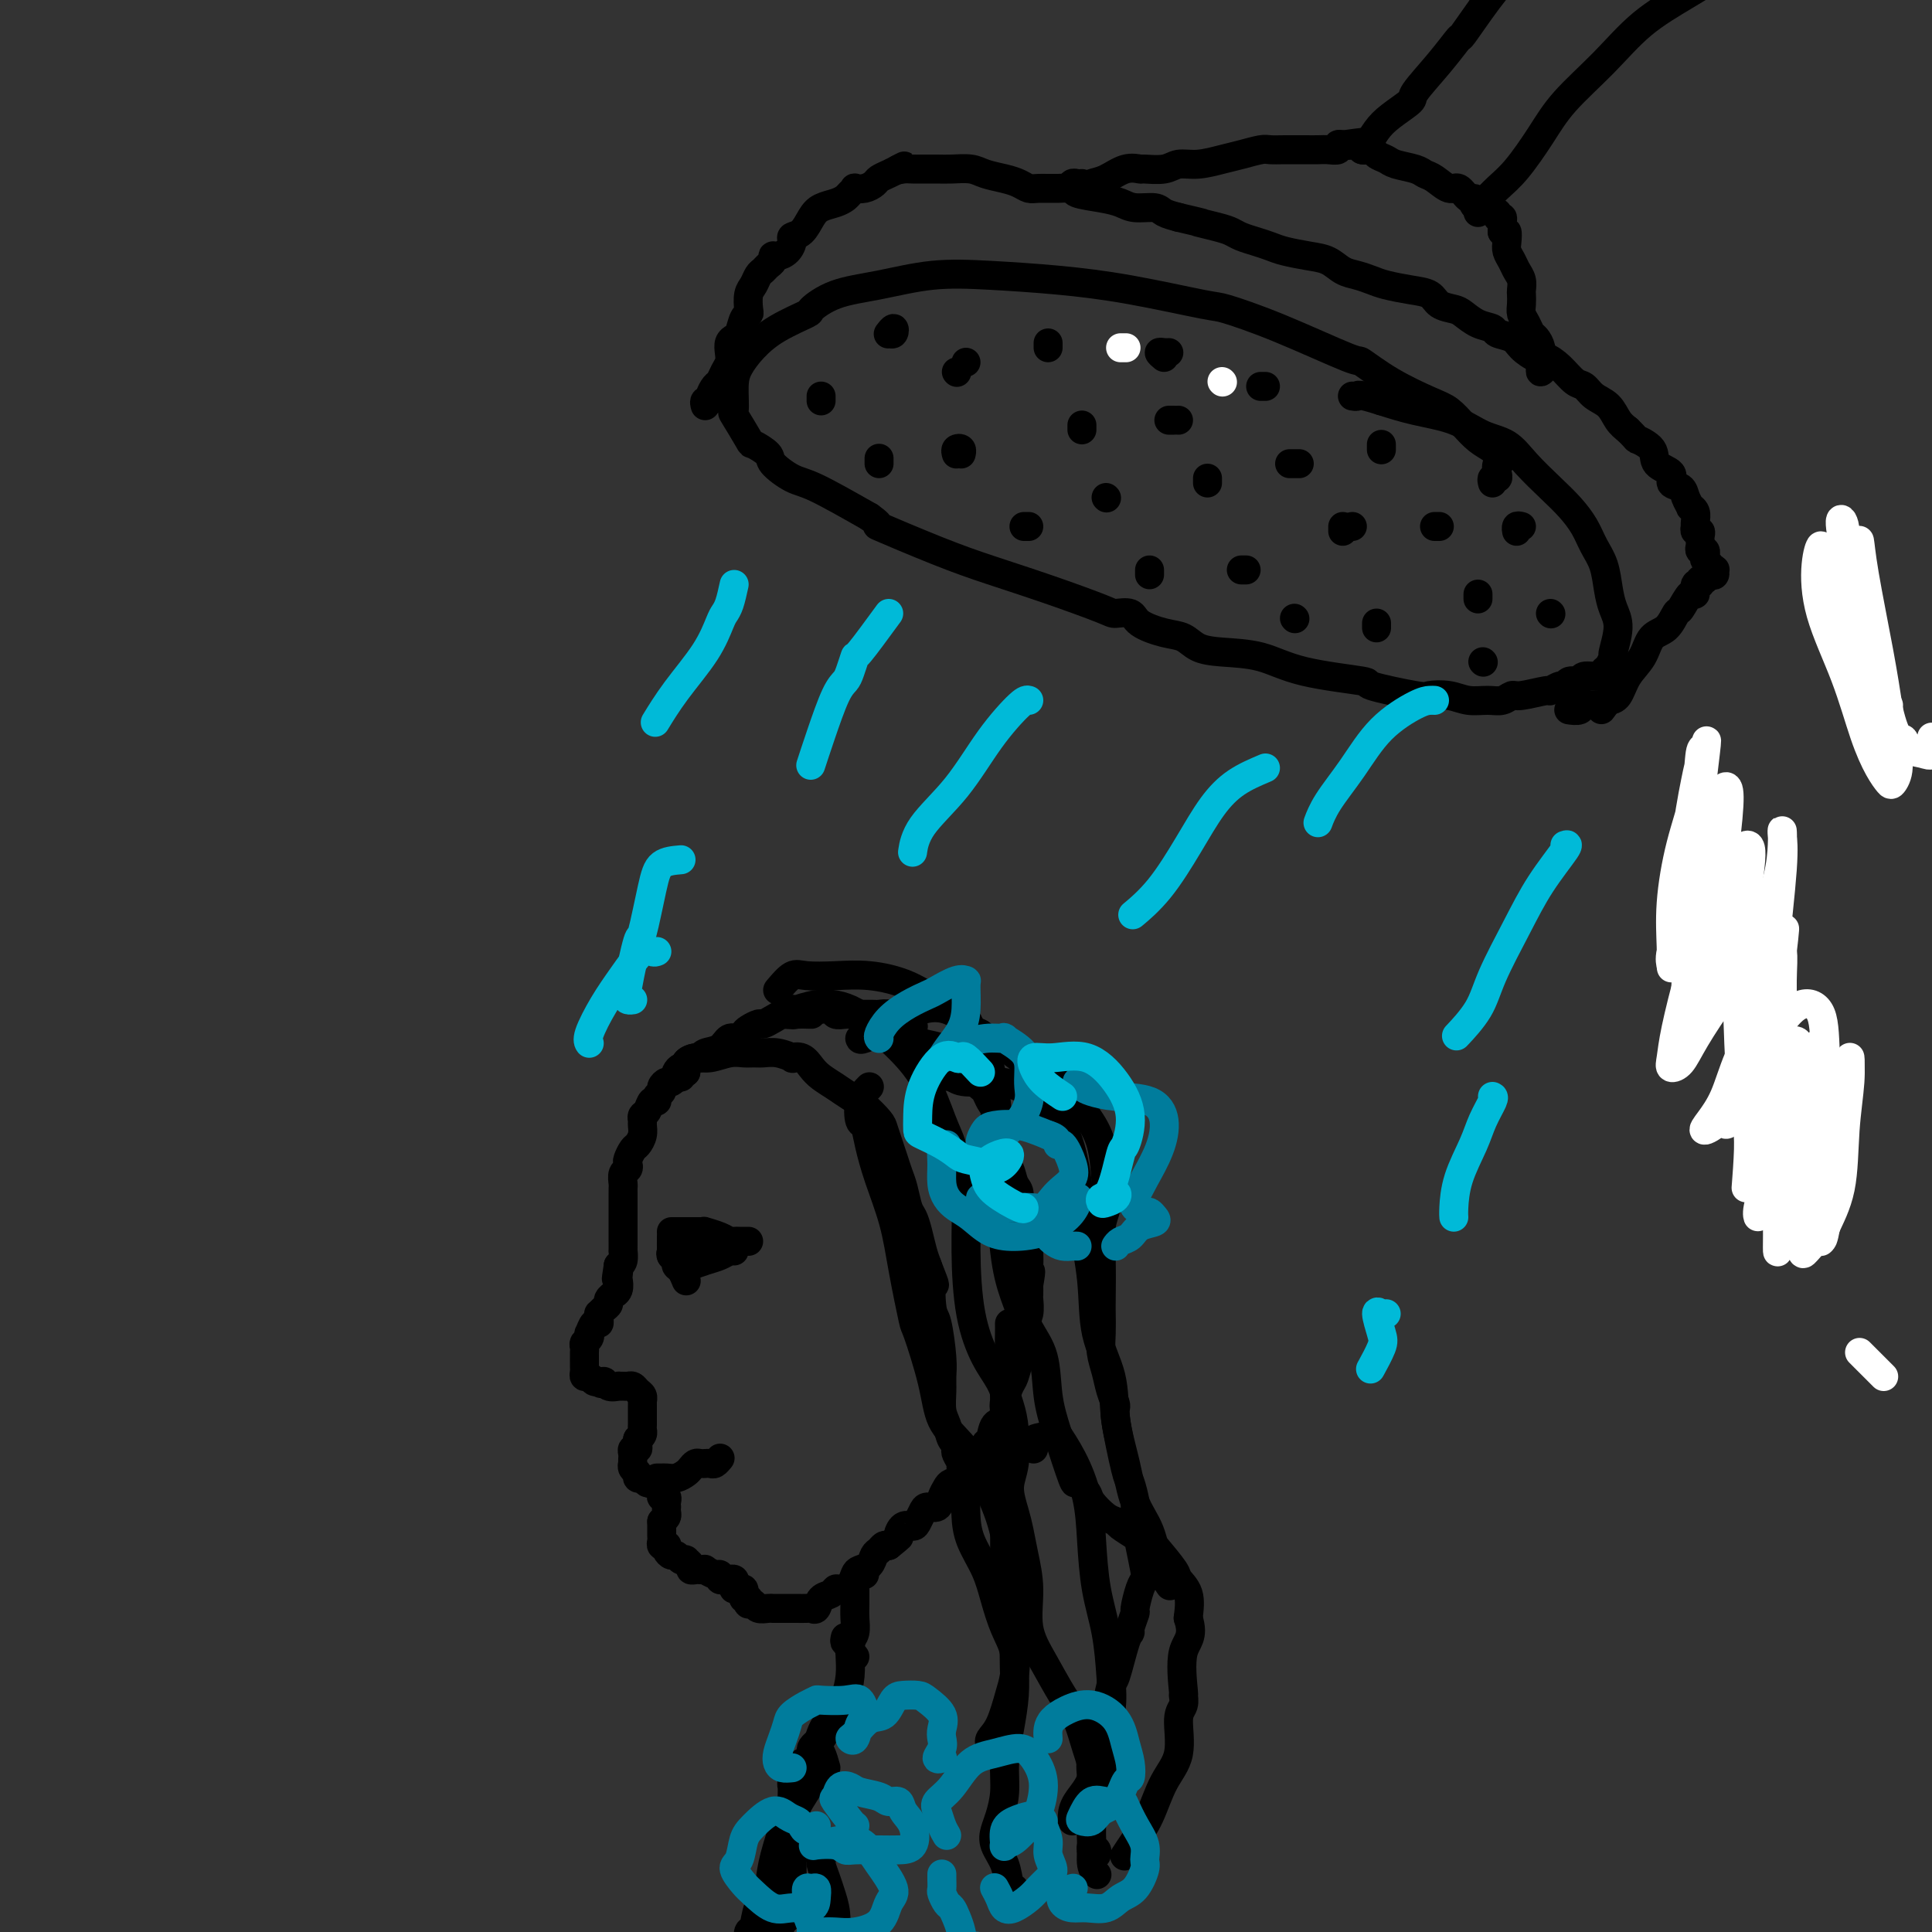 <svg viewBox='0 0 400 400' version='1.1' xmlns='http://www.w3.org/2000/svg' xmlns:xlink='http://www.w3.org/1999/xlink'><rect x="0" y="0" width="400" height="400" fill="#333333" stroke="none"/><g fill='none' stroke='#000000' stroke-width='6' stroke-linecap='round' stroke-linejoin='round'><path d='M309,100c-0.110,-0.438 -0.221,-0.876 0,-1c0.221,-0.124 0.772,0.066 1,0c0.228,-0.066 0.133,-0.387 0,-1c-0.133,-0.613 -0.304,-1.518 0,-2c0.304,-0.482 1.081,-0.542 1,-1c-0.081,-0.458 -1.021,-1.315 -2,-2c-0.979,-0.685 -1.995,-1.200 -3,-2c-1.005,-0.800 -1.997,-1.886 -3,-3c-1.003,-1.114 -2.016,-2.255 -3,-3c-0.984,-0.745 -1.938,-1.094 -4,-2c-2.062,-0.906 -5.232,-2.369 -8,-4c-2.768,-1.631 -5.133,-3.429 -6,-4c-0.867,-0.571 -0.235,0.086 -3,-1c-2.765,-1.086 -8.929,-3.916 -14,-6c-5.071,-2.084 -9.051,-3.423 -11,-4c-1.949,-0.577 -1.868,-0.391 -5,-1c-3.132,-0.609 -9.478,-2.013 -15,-3c-5.522,-0.987 -10.219,-1.556 -15,-2c-4.781,-0.444 -9.647,-0.763 -14,-1c-4.353,-0.237 -8.195,-0.391 -12,0c-3.805,0.391 -7.574,1.328 -11,2c-3.426,0.672 -6.510,1.078 -9,2c-2.490,0.922 -4.387,2.361 -5,3c-0.613,0.639 0.056,0.479 -1,1c-1.056,0.521 -3.837,1.724 -6,3c-2.163,1.276 -3.707,2.624 -5,4c-1.293,1.376 -2.335,2.779 -3,4c-0.665,1.221 -0.952,2.259 -1,4c-0.048,1.741 0.142,4.186 0,5c-0.142,0.814 -0.616,-0.001 0,1c0.616,1.001 2.321,3.820 3,5c0.679,1.180 0.332,0.722 1,1c0.668,0.278 2.350,1.293 3,2c0.650,0.707 0.267,1.107 1,2c0.733,0.893 2.582,2.279 4,3c1.418,0.721 2.405,0.777 5,2c2.595,1.223 6.797,3.611 11,6'/><path d='M180,107c3.731,2.677 0.558,1.368 2,2c1.442,0.632 7.498,3.203 12,5c4.502,1.797 7.451,2.820 11,4c3.549,1.180 7.697,2.518 12,4c4.303,1.482 8.762,3.108 11,4c2.238,0.892 2.255,1.050 3,1c0.745,-0.050 2.218,-0.308 3,0c0.782,0.308 0.873,1.182 2,2c1.127,0.818 3.289,1.579 5,2c1.711,0.421 2.970,0.500 4,1c1.030,0.500 1.831,1.419 3,2c1.169,0.581 2.707,0.823 5,1c2.293,0.177 5.340,0.290 8,1c2.660,0.710 4.934,2.019 9,3c4.066,0.981 9.925,1.635 12,2c2.075,0.365 0.368,0.441 2,1c1.632,0.559 6.604,1.599 9,2c2.396,0.401 2.217,0.161 3,0c0.783,-0.161 2.528,-0.243 4,0c1.472,0.243 2.670,0.812 4,1c1.330,0.188 2.791,-0.006 4,0c1.209,0.006 2.164,0.213 3,0c0.836,-0.213 1.551,-0.846 2,-1c0.449,-0.154 0.631,0.170 2,0c1.369,-0.170 3.924,-0.834 5,-1c1.076,-0.166 0.674,0.167 1,0c0.326,-0.167 1.381,-0.833 2,-1c0.619,-0.167 0.803,0.166 1,0c0.197,-0.166 0.406,-0.833 1,-1c0.594,-0.167 1.573,0.164 2,0c0.427,-0.164 0.300,-0.822 1,-1c0.700,-0.178 2.225,0.124 3,0c0.775,-0.124 0.801,-0.676 1,-1c0.199,-0.324 0.572,-0.421 1,-1c0.428,-0.579 0.910,-1.640 1,-2c0.090,-0.360 -0.213,-0.017 0,-1c0.213,-0.983 0.941,-3.291 1,-5c0.059,-1.709 -0.550,-2.820 -1,-4c-0.450,-1.180 -0.742,-2.430 -1,-4c-0.258,-1.570 -0.483,-3.461 -1,-5c-0.517,-1.539 -1.328,-2.725 -2,-4c-0.672,-1.275 -1.207,-2.639 -2,-4c-0.793,-1.361 -1.845,-2.720 -3,-4c-1.155,-1.280 -2.413,-2.482 -4,-4c-1.587,-1.518 -3.504,-3.351 -5,-5c-1.496,-1.649 -2.572,-3.113 -4,-4c-1.428,-0.887 -3.207,-1.196 -5,-2c-1.793,-0.804 -3.598,-2.101 -6,-3c-2.402,-0.899 -5.401,-1.400 -8,-2c-2.599,-0.600 -4.800,-1.300 -7,-2'/><path d='M286,83c-5.095,-1.619 -4.833,-1.167 -5,-1c-0.167,0.167 -0.762,0.048 -1,0c-0.238,-0.048 -0.119,-0.024 0,0'/><path d='M146,84c-0.120,-0.438 -0.239,-0.876 0,-1c0.239,-0.124 0.837,0.066 1,0c0.163,-0.066 -0.110,-0.388 0,-1c0.110,-0.612 0.604,-1.515 1,-2c0.396,-0.485 0.694,-0.553 1,-1c0.306,-0.447 0.621,-1.272 1,-2c0.379,-0.728 0.823,-1.359 1,-2c0.177,-0.641 0.089,-1.292 0,-2c-0.089,-0.708 -0.178,-1.471 0,-2c0.178,-0.529 0.622,-0.822 1,-1c0.378,-0.178 0.689,-0.239 1,-1c0.311,-0.761 0.622,-2.220 1,-3c0.378,-0.780 0.822,-0.881 1,-1c0.178,-0.119 0.089,-0.255 0,-1c-0.089,-0.745 -0.179,-2.097 0,-3c0.179,-0.903 0.626,-1.355 1,-2c0.374,-0.645 0.674,-1.483 1,-2c0.326,-0.517 0.678,-0.712 1,-1c0.322,-0.288 0.615,-0.668 1,-1c0.385,-0.332 0.864,-0.618 1,-1c0.136,-0.382 -0.070,-0.862 0,-1c0.070,-0.138 0.417,0.067 1,0c0.583,-0.067 1.402,-0.406 2,-1c0.598,-0.594 0.974,-1.444 1,-2c0.026,-0.556 -0.299,-0.817 0,-1c0.299,-0.183 1.222,-0.287 2,-1c0.778,-0.713 1.413,-2.036 2,-3c0.587,-0.964 1.128,-1.568 2,-2c0.872,-0.432 2.074,-0.690 3,-1c0.926,-0.310 1.574,-0.671 2,-1c0.426,-0.329 0.629,-0.627 1,-1c0.371,-0.373 0.911,-0.821 1,-1c0.089,-0.179 -0.271,-0.089 0,0c0.271,0.089 1.175,0.179 2,0c0.825,-0.179 1.572,-0.625 2,-1c0.428,-0.375 0.538,-0.678 1,-1c0.462,-0.322 1.275,-0.663 2,-1c0.725,-0.337 1.363,-0.668 2,-1'/><path d='M186,35c2.438,-1.238 0.531,-0.332 0,0c-0.531,0.332 0.312,0.089 1,0c0.688,-0.089 1.222,-0.024 2,0c0.778,0.024 1.801,0.006 2,0c0.199,-0.006 -0.426,0.001 0,0c0.426,-0.001 1.902,-0.011 3,0c1.098,0.011 1.817,0.044 3,0c1.183,-0.044 2.831,-0.166 4,0c1.169,0.166 1.859,0.619 3,1c1.141,0.381 2.735,0.691 4,1c1.265,0.309 2.203,0.618 3,1c0.797,0.382 1.453,0.837 2,1c0.547,0.163 0.985,0.033 2,0c1.015,-0.033 2.607,0.032 4,0c1.393,-0.032 2.587,-0.162 3,0c0.413,0.162 0.044,0.617 1,1c0.956,0.383 3.239,0.694 5,1c1.761,0.306 3.002,0.607 4,1c0.998,0.393 1.752,0.879 3,1c1.248,0.121 2.990,-0.121 4,0c1.010,0.121 1.289,0.606 2,1c0.711,0.394 1.856,0.697 3,1'/><path d='M244,45c7.358,1.726 4.254,1.040 4,1c-0.254,-0.040 2.344,0.567 4,1c1.656,0.433 2.370,0.693 3,1c0.630,0.307 1.175,0.660 2,1c0.825,0.340 1.929,0.668 3,1c1.071,0.332 2.110,0.670 3,1c0.890,0.330 1.631,0.652 3,1c1.369,0.348 3.367,0.723 5,1c1.633,0.277 2.900,0.455 4,1c1.100,0.545 2.033,1.456 3,2c0.967,0.544 1.968,0.722 3,1c1.032,0.278 2.096,0.655 3,1c0.904,0.345 1.650,0.656 3,1c1.350,0.344 3.306,0.721 5,1c1.694,0.279 3.128,0.460 4,1c0.872,0.540 1.183,1.440 2,2c0.817,0.560 2.139,0.780 3,1c0.861,0.220 1.260,0.439 2,1c0.740,0.561 1.821,1.462 3,2c1.179,0.538 2.455,0.712 3,1c0.545,0.288 0.358,0.689 1,1c0.642,0.311 2.114,0.533 3,1c0.886,0.467 1.186,1.180 2,2c0.814,0.820 2.144,1.749 3,2c0.856,0.251 1.240,-0.175 2,0c0.760,0.175 1.898,0.952 3,2c1.102,1.048 2.168,2.367 3,3c0.832,0.633 1.430,0.578 2,1c0.570,0.422 1.112,1.319 2,2c0.888,0.681 2.124,1.145 3,2c0.876,0.855 1.393,2.101 2,3c0.607,0.899 1.303,1.449 2,2'/><path d='M337,89c2.439,2.385 1.538,1.847 2,2c0.462,0.153 2.288,0.996 3,2c0.712,1.004 0.309,2.169 1,3c0.691,0.831 2.476,1.326 3,2c0.524,0.674 -0.215,1.525 0,2c0.215,0.475 1.382,0.574 2,1c0.618,0.426 0.687,1.178 1,2c0.313,0.822 0.868,1.713 1,2c0.132,0.287 -0.161,-0.029 0,0c0.161,0.029 0.774,0.404 1,1c0.226,0.596 0.064,1.413 0,2c-0.064,0.587 -0.031,0.945 0,1c0.031,0.055 0.061,-0.192 0,0c-0.061,0.192 -0.212,0.825 0,1c0.212,0.175 0.788,-0.107 1,0c0.212,0.107 0.061,0.602 0,1c-0.061,0.398 -0.030,0.698 0,1c0.030,0.302 0.060,0.606 0,1c-0.060,0.394 -0.208,0.879 0,1c0.208,0.121 0.773,-0.122 1,0c0.227,0.122 0.117,0.607 0,1c-0.117,0.393 -0.242,0.693 0,1c0.242,0.307 0.850,0.622 1,1c0.150,0.378 -0.159,0.820 0,1c0.159,0.180 0.785,0.100 1,0c0.215,-0.100 0.020,-0.219 0,0c-0.020,0.219 0.134,0.775 0,1c-0.134,0.225 -0.557,0.117 -1,0c-0.443,-0.117 -0.907,-0.244 -1,0c-0.093,0.244 0.186,0.858 0,1c-0.186,0.142 -0.836,-0.189 -1,0c-0.164,0.189 0.160,0.899 0,1c-0.160,0.101 -0.802,-0.406 -1,0c-0.198,0.406 0.047,1.727 0,2c-0.047,0.273 -0.387,-0.501 -1,0c-0.613,0.501 -1.500,2.276 -2,3c-0.500,0.724 -0.613,0.398 -1,1c-0.387,0.602 -1.048,2.133 -2,3c-0.952,0.867 -2.194,1.069 -3,2c-0.806,0.931 -1.175,2.590 -2,4c-0.825,1.410 -2.107,2.572 -3,4c-0.893,1.428 -1.398,3.122 -2,4c-0.602,0.878 -1.301,0.939 -2,1'/><path d='M333,145c-3.202,4.271 -0.707,0.947 0,0c0.707,-0.947 -0.373,0.482 -1,1c-0.627,0.518 -0.802,0.125 -1,0c-0.198,-0.125 -0.418,0.019 -1,0c-0.582,-0.019 -1.527,-0.201 -2,0c-0.473,0.201 -0.473,0.785 -1,1c-0.527,0.215 -1.579,0.061 -2,0c-0.421,-0.061 -0.210,-0.031 0,0'/><path d='M390,147c-1.417,-3.667 -2.833,-7.333 -4,-11c-1.167,-3.667 -2.083,-7.333 -3,-11'/><path d='M224,38c-0.323,0.028 -0.645,0.057 -1,0c-0.355,-0.057 -0.742,-0.199 -1,0c-0.258,0.199 -0.386,0.739 0,1c0.386,0.261 1.288,0.242 2,0c0.712,-0.242 1.235,-0.706 2,-1c0.765,-0.294 1.773,-0.417 3,-1c1.227,-0.583 2.673,-1.624 4,-2c1.327,-0.376 2.534,-0.086 3,0c0.466,0.086 0.189,-0.033 1,0c0.811,0.033 2.708,0.216 4,0c1.292,-0.216 1.978,-0.832 3,-1c1.022,-0.168 2.381,0.113 4,0c1.619,-0.113 3.500,-0.619 5,-1c1.500,-0.381 2.621,-0.638 4,-1c1.379,-0.362 3.017,-0.829 4,-1c0.983,-0.171 1.313,-0.046 2,0c0.687,0.046 1.733,0.013 3,0c1.267,-0.013 2.755,-0.007 4,0c1.245,0.007 2.245,0.016 3,0c0.755,-0.016 1.264,-0.056 2,0c0.736,0.056 1.698,0.207 2,0c0.302,-0.207 -0.057,-0.774 0,-1c0.057,-0.226 0.528,-0.113 1,0'/><path d='M278,30c8.754,-1.220 3.640,-0.271 2,0c-1.640,0.271 0.194,-0.135 1,0c0.806,0.135 0.584,0.810 1,1c0.416,0.190 1.470,-0.104 2,0c0.530,0.104 0.537,0.606 1,1c0.463,0.394 1.383,0.682 2,1c0.617,0.318 0.932,0.668 2,1c1.068,0.332 2.891,0.647 4,1c1.109,0.353 1.505,0.743 2,1c0.495,0.257 1.089,0.380 2,1c0.911,0.620 2.138,1.738 3,2c0.862,0.262 1.357,-0.333 2,0c0.643,0.333 1.433,1.592 2,2c0.567,0.408 0.913,-0.035 1,0c0.087,0.035 -0.083,0.549 0,1c0.083,0.451 0.419,0.838 1,1c0.581,0.162 1.409,0.100 2,0c0.591,-0.100 0.947,-0.238 1,0c0.053,0.238 -0.196,0.851 0,1c0.196,0.149 0.837,-0.167 1,0c0.163,0.167 -0.152,0.818 0,1c0.152,0.182 0.773,-0.106 1,0c0.227,0.106 0.061,0.605 0,1c-0.061,0.395 -0.017,0.684 0,1c0.017,0.316 0.009,0.658 0,1'/><path d='M311,48c0.532,0.678 0.863,-0.128 1,0c0.137,0.128 0.079,1.189 0,2c-0.079,0.811 -0.179,1.373 0,2c0.179,0.627 0.636,1.319 1,2c0.364,0.681 0.634,1.351 1,2c0.366,0.649 0.829,1.276 1,2c0.171,0.724 0.049,1.545 0,2c-0.049,0.455 -0.024,0.546 0,1c0.024,0.454 0.048,1.273 0,2c-0.048,0.727 -0.167,1.363 0,2c0.167,0.637 0.619,1.273 1,2c0.381,0.727 0.690,1.543 1,2c0.310,0.457 0.619,0.556 1,1c0.381,0.444 0.833,1.234 1,2c0.167,0.766 0.048,1.508 0,2c-0.048,0.492 -0.027,0.734 0,1c0.027,0.266 0.059,0.556 0,1c-0.059,0.444 -0.208,1.043 0,1c0.208,-0.043 0.774,-0.726 1,-1c0.226,-0.274 0.113,-0.137 0,0'/><path d='M283,31c-0.491,0.041 -0.982,0.081 -1,0c-0.018,-0.081 0.436,-0.284 1,-1c0.564,-0.716 1.238,-1.947 2,-3c0.762,-1.053 1.613,-1.930 3,-3c1.387,-1.070 3.310,-2.333 4,-3c0.690,-0.667 0.148,-0.736 1,-2c0.852,-1.264 3.100,-3.721 5,-6c1.900,-2.279 3.452,-4.379 4,-5c0.548,-0.621 0.092,0.239 1,-1c0.908,-1.239 3.181,-4.576 5,-7c1.819,-2.424 3.184,-3.934 4,-5c0.816,-1.066 1.083,-1.686 1,-2c-0.083,-0.314 -0.517,-0.321 -1,0c-0.483,0.321 -1.015,0.971 -2,2c-0.985,1.029 -2.424,2.437 -3,3c-0.576,0.563 -0.288,0.282 0,0'/><path d='M306,44c-0.046,-0.380 -0.092,-0.760 0,-1c0.092,-0.240 0.320,-0.340 1,-1c0.680,-0.660 1.810,-1.881 3,-3c1.190,-1.119 2.439,-2.135 4,-4c1.561,-1.865 3.433,-4.577 5,-7c1.567,-2.423 2.829,-4.555 5,-7c2.171,-2.445 5.251,-5.201 8,-8c2.749,-2.799 5.168,-5.639 8,-8c2.832,-2.361 6.079,-4.241 9,-6c2.921,-1.759 5.517,-3.397 7,-4c1.483,-0.603 1.852,-0.172 2,0c0.148,0.172 0.074,0.086 0,0'/></g>
<g fill='none' stroke='#FFFFFF' stroke-width='6' stroke-linecap='round' stroke-linejoin='round'><path d='M391,146c-2.477,-2.765 -4.954,-5.531 -6,-7c-1.046,-1.469 -0.662,-1.643 -1,-2c-0.338,-0.357 -1.397,-0.897 -2,-2c-0.603,-1.103 -0.750,-2.769 -1,-4c-0.250,-1.231 -0.603,-2.028 -1,-3c-0.397,-0.972 -0.837,-2.119 -1,-3c-0.163,-0.881 -0.049,-1.497 0,-2c0.049,-0.503 0.032,-0.892 0,-1c-0.032,-0.108 -0.080,0.066 0,1c0.080,0.934 0.288,2.628 1,5c0.712,2.372 1.928,5.421 3,9c1.072,3.579 1.999,7.689 3,11c1.001,3.311 2.074,5.824 3,8c0.926,2.176 1.703,4.014 2,5c0.297,0.986 0.112,1.120 0,1c-0.112,-0.120 -0.153,-0.496 0,-1c0.153,-0.504 0.500,-1.138 0,-3c-0.500,-1.862 -1.846,-4.953 -3,-8c-1.154,-3.047 -2.117,-6.048 -3,-10c-0.883,-3.952 -1.687,-8.853 -3,-13c-1.313,-4.147 -3.135,-7.539 -4,-10c-0.865,-2.461 -0.773,-3.991 -1,-4c-0.227,-0.009 -0.773,1.502 -1,4c-0.227,2.498 -0.135,5.983 1,10c1.135,4.017 3.312,8.567 5,13c1.688,4.433 2.888,8.748 4,12c1.112,3.252 2.135,5.440 3,7c0.865,1.560 1.572,2.490 2,3c0.428,0.510 0.577,0.599 1,0c0.423,-0.599 1.121,-1.885 1,-4c-0.121,-2.115 -1.060,-5.057 -2,-8'/><path d='M391,150c-0.299,-3.552 -1.048,-6.433 -2,-10c-0.952,-3.567 -2.109,-7.821 -3,-12c-0.891,-4.179 -1.516,-8.282 -2,-11c-0.484,-2.718 -0.828,-4.052 -1,-4c-0.172,0.052 -0.173,1.489 0,4c0.173,2.511 0.520,6.095 1,10c0.480,3.905 1.093,8.129 2,12c0.907,3.871 2.108,7.388 3,10c0.892,2.612 1.475,4.320 2,6c0.525,1.680 0.990,3.331 1,3c0.010,-0.331 -0.437,-2.644 -1,-5c-0.563,-2.356 -1.241,-4.757 -2,-8c-0.759,-3.243 -1.597,-7.330 -3,-12c-1.403,-4.670 -3.370,-9.922 -4,-14c-0.630,-4.078 0.075,-6.982 0,-9c-0.075,-2.018 -0.932,-3.152 -1,-2c-0.068,1.152 0.652,4.589 1,9c0.348,4.411 0.325,9.797 1,14c0.675,4.203 2.048,7.224 3,10c0.952,2.776 1.482,5.307 2,7c0.518,1.693 1.025,2.547 1,2c-0.025,-0.547 -0.581,-2.493 -1,-5c-0.419,-2.507 -0.699,-5.573 -1,-9c-0.301,-3.427 -0.621,-7.215 -1,-11c-0.379,-3.785 -0.817,-7.567 -1,-10c-0.183,-2.433 -0.111,-3.518 0,-3c0.111,0.518 0.261,2.640 1,7c0.739,4.360 2.068,10.960 3,16c0.932,5.040 1.466,8.520 2,12'/><path d='M391,147c1.587,6.665 2.555,5.827 3,6c0.445,0.173 0.368,1.356 1,2c0.632,0.644 1.974,0.750 3,1c1.026,0.250 1.738,0.644 2,0c0.262,-0.644 0.075,-2.327 0,-3c-0.075,-0.673 -0.037,-0.337 0,0'/><path d='M390,285c0.000,0.000 -5.000,-5.000 -5,-5'/><path d='M233,72c-0.533,0.000 -1.067,0.000 -1,0c0.067,0.000 0.733,0.000 1,0c0.267,0.000 0.133,0.000 0,0'/><path d='M253,79c0.000,0.000 0.100,0.100 0.1,0.1'/></g>
<g fill='none' stroke='#000000' stroke-width='6' stroke-linecap='round' stroke-linejoin='round'><path d='M348,180c0.000,0.000 31.000,65.000 31,65'/><path d='M241,74c-0.506,-0.423 -1.012,-0.845 -1,-1c0.012,-0.155 0.542,-0.042 1,0c0.458,0.042 0.845,0.012 1,0c0.155,-0.012 0.077,-0.006 0,0'/><path d='M261,80c0.417,0.000 0.833,0.000 1,0c0.167,0.000 0.083,0.000 0,0'/><path d='M244,87c0.000,0.000 0.000,0.000 0,0c0.000,0.000 0.000,0.000 0,0'/><path d='M243,87c-0.417,0.000 -0.833,0.000 -1,0c-0.167,0.000 -0.083,0.000 0,0'/><path d='M224,89c0.000,-0.417 0.000,-0.833 0,-1c0.000,-0.167 0.000,-0.083 0,0'/><path d='M250,100c0.000,-0.417 0.000,-0.833 0,-1c0.000,-0.167 0.000,-0.083 0,0'/><path d='M229,103c0.000,0.000 0.100,0.100 0.1,0.1'/><path d='M212,109c0.417,0.000 0.833,0.000 1,0c0.167,0.000 0.083,0.000 0,0'/><path d='M238,119c0.000,-0.417 0.000,-0.833 0,-1c0.000,-0.167 0.000,-0.083 0,0'/><path d='M267,96c0.452,0.000 0.905,0.000 1,0c0.095,0.000 -0.167,0.000 0,0c0.167,-0.000 0.762,-0.000 1,0c0.238,0.000 0.119,0.000 0,0'/><path d='M286,93c0.000,-0.533 0.000,-1.067 0,-1c0.000,0.067 0.000,0.733 0,1c0.000,0.267 0.000,0.133 0,0'/><path d='M280,109c0.000,0.000 0.000,0.000 0,0c0.000,0.000 0.000,0.000 0,0c0.000,0.000 0.000,0.000 0,0'/><path d='M278,110c0.000,-0.417 0.000,-0.833 0,-1c0.000,-0.167 0.000,-0.083 0,0'/><path d='M257,118c0.417,0.000 0.833,0.000 1,0c0.167,0.000 0.083,0.000 0,0'/><path d='M268,128c0.000,0.000 0.100,0.100 0.1,0.1'/><path d='M297,109c0.417,0.000 0.833,0.000 1,0c0.167,0.000 0.083,0.000 0,0'/><path d='M315,109c-0.422,-0.111 -0.844,-0.222 -1,0c-0.156,0.222 -0.044,0.778 0,1c0.044,0.222 0.022,0.111 0,0'/><path d='M306,124c0.000,-0.422 0.000,-0.844 0,-1c0.000,-0.156 0.000,-0.044 0,0c0.000,0.044 0.000,0.022 0,0'/><path d='M285,129c0.000,0.417 0.000,0.833 0,1c0.000,0.167 0.000,0.083 0,0'/><path d='M321,127c0.000,0.000 0.100,0.100 0.1,0.1'/><path d='M307,137c0.000,0.000 0.100,0.100 0.1,0.1'/><path d='M217,71c0.000,0.417 0.000,0.833 0,1c0.000,0.167 0.000,0.083 0,0'/><path d='M200,75c0.000,0.000 0.000,0.000 0,0c0.000,0.000 0.000,0.000 0,0c0.000,0.000 0.000,0.000 0,0'/><path d='M198,77c0.000,0.000 0.100,0.100 0.1,0.1'/><path d='M198,94c-0.113,-0.393 -0.226,-0.786 0,-1c0.226,-0.214 0.792,-0.250 1,0c0.208,0.250 0.060,0.786 0,1c-0.060,0.214 -0.030,0.107 0,0'/><path d='M182,95c0.000,-0.111 0.000,-0.222 0,0c0.000,0.222 0.000,0.778 0,1c0.000,0.222 0.000,0.111 0,0'/><path d='M184,69c0.393,0.143 0.786,0.286 1,0c0.214,-0.286 0.250,-1.000 0,-1c-0.250,0.000 -0.786,0.714 -1,1c-0.214,0.286 -0.107,0.143 0,0'/><path d='M170,82c0.000,0.417 0.000,0.833 0,1c0.000,0.167 0.000,0.083 0,0'/></g>
<g fill='none' stroke='#FFFFFF' stroke-width='6' stroke-linecap='round' stroke-linejoin='round'><path d='M359,185c-1.598,-0.653 -3.197,-1.306 -4,-2c-0.803,-0.694 -0.812,-1.427 -1,-2c-0.188,-0.573 -0.555,-0.984 -1,-2c-0.445,-1.016 -0.966,-2.636 -1,-4c-0.034,-1.364 0.420,-2.472 1,-4c0.580,-1.528 1.286,-3.477 2,-5c0.714,-1.523 1.436,-2.619 2,-3c0.564,-0.381 0.972,-0.047 1,2c0.028,2.047 -0.322,5.807 -1,11c-0.678,5.193 -1.683,11.819 -2,17c-0.317,5.181 0.055,8.917 0,11c-0.055,2.083 -0.537,2.514 -1,3c-0.463,0.486 -0.909,1.026 -1,1c-0.091,-0.026 0.172,-0.617 0,-2c-0.172,-1.383 -0.778,-3.556 -1,-7c-0.222,-3.444 -0.061,-8.157 0,-13c0.061,-4.843 0.023,-9.814 0,-14c-0.023,-4.186 -0.032,-7.585 0,-10c0.032,-2.415 0.106,-3.847 0,-4c-0.106,-0.153 -0.393,0.971 -1,4c-0.607,3.029 -1.536,7.963 -2,13c-0.464,5.037 -0.464,10.178 -1,14c-0.536,3.822 -1.609,6.324 -2,8c-0.391,1.676 -0.100,2.525 0,3c0.100,0.475 0.009,0.574 0,0c-0.009,-0.574 0.063,-1.821 0,-4c-0.063,-2.179 -0.263,-5.288 0,-9c0.263,-3.712 0.988,-8.026 2,-12c1.012,-3.974 2.311,-7.608 3,-11c0.689,-3.392 0.768,-6.540 1,-8c0.232,-1.460 0.616,-1.230 1,-1'/><path d='M353,155c0.922,-5.384 -0.274,3.657 -1,10c-0.726,6.343 -0.983,9.987 -1,14c-0.017,4.013 0.205,8.395 0,12c-0.205,3.605 -0.839,6.434 -1,9c-0.161,2.566 0.151,4.870 0,6c-0.151,1.130 -0.764,1.085 -1,1c-0.236,-0.085 -0.095,-0.211 0,-2c0.095,-1.789 0.144,-5.240 1,-9c0.856,-3.760 2.517,-7.828 4,-11c1.483,-3.172 2.786,-5.447 4,-7c1.214,-1.553 2.337,-2.386 3,-1c0.663,1.386 0.865,4.989 1,9c0.135,4.011 0.204,8.430 0,13c-0.204,4.570 -0.679,9.293 -1,13c-0.321,3.707 -0.488,6.399 -1,9c-0.512,2.601 -1.371,5.110 -2,7c-0.629,1.890 -1.029,3.161 -1,4c0.029,0.839 0.487,1.244 1,0c0.513,-1.244 1.080,-4.139 2,-8c0.920,-3.861 2.194,-8.688 3,-14c0.806,-5.312 1.144,-11.107 2,-16c0.856,-4.893 2.231,-8.883 3,-12c0.769,-3.117 0.932,-5.360 1,-7c0.068,-1.640 0.040,-2.677 0,-3c-0.040,-0.323 -0.091,0.066 0,1c0.091,0.934 0.323,2.412 0,7c-0.323,4.588 -1.200,12.288 -2,20c-0.800,7.712 -1.524,15.438 -2,22c-0.476,6.562 -0.705,11.959 -1,15c-0.295,3.041 -0.656,3.726 -1,4c-0.344,0.274 -0.672,0.137 -1,0'/><path d='M362,241c-1.036,10.392 -0.127,1.871 0,-3c0.127,-4.871 -0.527,-6.093 -1,-9c-0.473,-2.907 -0.766,-7.498 -1,-13c-0.234,-5.502 -0.411,-11.913 0,-18c0.411,-6.087 1.408,-11.849 2,-16c0.592,-4.151 0.779,-6.692 0,-7c-0.779,-0.308 -2.524,1.615 -4,4c-1.476,2.385 -2.684,5.231 -4,9c-1.316,3.769 -2.739,8.459 -4,13c-1.261,4.541 -2.359,8.932 -3,12c-0.641,3.068 -0.823,4.812 -1,6c-0.177,1.188 -0.347,1.819 0,2c0.347,0.181 1.213,-0.089 2,-1c0.787,-0.911 1.497,-2.465 3,-5c1.503,-2.535 3.800,-6.052 6,-9c2.200,-2.948 4.303,-5.327 6,-7c1.697,-1.673 2.988,-2.639 4,-3c1.012,-0.361 1.744,-0.115 2,1c0.256,1.115 0.037,3.100 0,6c-0.037,2.900 0.110,6.715 0,11c-0.110,4.285 -0.476,9.040 -1,14c-0.524,4.960 -1.207,10.124 -2,14c-0.793,3.876 -1.697,6.464 -2,8c-0.303,1.536 -0.004,2.021 0,2c0.004,-0.021 -0.287,-0.547 0,-2c0.287,-1.453 1.151,-3.834 2,-7c0.849,-3.166 1.681,-7.117 2,-12c0.319,-4.883 0.124,-10.699 0,-16c-0.124,-5.301 -0.178,-10.086 0,-13c0.178,-2.914 0.589,-3.957 1,-5'/><path d='M369,197c0.841,-8.571 0.443,-3.499 0,0c-0.443,3.499 -0.931,5.424 -1,9c-0.069,3.576 0.282,8.802 0,13c-0.282,4.198 -1.196,7.367 -2,10c-0.804,2.633 -1.499,4.729 -2,6c-0.501,1.271 -0.810,1.718 -1,2c-0.190,0.282 -0.261,0.398 0,-1c0.261,-1.398 0.854,-4.310 1,-8c0.146,-3.690 -0.156,-8.156 0,-12c0.156,-3.844 0.769,-7.064 1,-9c0.231,-1.936 0.081,-2.587 0,-2c-0.081,0.587 -0.091,2.411 -1,5c-0.909,2.589 -2.715,5.942 -4,9c-1.285,3.058 -2.047,5.821 -3,8c-0.953,2.179 -2.097,3.774 -3,5c-0.903,1.226 -1.565,2.082 -1,2c0.565,-0.082 2.358,-1.103 4,-3c1.642,-1.897 3.133,-4.670 5,-8c1.867,-3.330 4.112,-7.218 6,-10c1.888,-2.782 3.421,-4.459 5,-5c1.579,-0.541 3.203,0.052 4,2c0.797,1.948 0.767,5.250 1,10c0.233,4.750 0.729,10.946 1,16c0.271,5.054 0.318,8.965 0,12c-0.318,3.035 -1.000,5.194 -2,7c-1.000,1.806 -2.318,3.260 -3,4c-0.682,0.740 -0.729,0.765 -1,0c-0.271,-0.765 -0.765,-2.321 -1,-5c-0.235,-2.679 -0.210,-6.480 0,-11c0.210,-4.520 0.605,-9.760 1,-15'/><path d='M373,228c0.173,-6.546 1.107,-7.412 2,-9c0.893,-1.588 1.746,-3.898 2,-3c0.254,0.898 -0.090,5.004 -1,8c-0.910,2.996 -2.387,4.880 -3,8c-0.613,3.120 -0.361,7.474 -1,12c-0.639,4.526 -2.168,9.224 -3,12c-0.832,2.776 -0.966,3.630 -1,3c-0.034,-0.630 0.031,-2.744 0,-5c-0.031,-2.256 -0.160,-4.656 0,-8c0.160,-3.344 0.609,-7.633 1,-12c0.391,-4.367 0.725,-8.812 1,-12c0.275,-3.188 0.490,-5.120 1,-6c0.510,-0.880 1.313,-0.710 2,1c0.687,1.710 1.256,4.958 2,9c0.744,4.042 1.663,8.878 2,13c0.337,4.122 0.091,7.529 0,10c-0.091,2.471 -0.028,4.004 0,5c0.028,0.996 0.021,1.453 0,2c-0.021,0.547 -0.054,1.183 0,1c0.054,-0.183 0.196,-1.186 1,-3c0.804,-1.814 2.269,-4.440 3,-8c0.731,-3.560 0.729,-8.055 1,-12c0.271,-3.945 0.817,-7.340 1,-10c0.183,-2.660 0.004,-4.585 0,-5c-0.004,-0.415 0.167,0.682 0,3c-0.167,2.318 -0.674,5.859 -1,10c-0.326,4.141 -0.472,8.884 -1,12c-0.528,3.116 -1.436,4.605 -2,6c-0.564,1.395 -0.782,2.698 -1,4'/><path d='M378,254c-1.006,5.415 -1.022,1.451 -1,-1c0.022,-2.451 0.083,-3.389 0,-5c-0.083,-1.611 -0.311,-3.896 0,-7c0.311,-3.104 1.161,-7.028 2,-9c0.839,-1.972 1.668,-1.992 2,-2c0.332,-0.008 0.166,-0.004 0,0'/></g>
<g fill='none' stroke='#000000' stroke-width='6' stroke-linecap='round' stroke-linejoin='round'><path d='M189,213c0.089,-0.309 0.178,-0.618 0,-1c-0.178,-0.382 -0.624,-0.838 -1,-1c-0.376,-0.162 -0.682,-0.029 -1,0c-0.318,0.029 -0.648,-0.045 -1,0c-0.352,0.045 -0.724,0.208 -1,0c-0.276,-0.208 -0.454,-0.788 -1,-1c-0.546,-0.212 -1.459,-0.057 -2,0c-0.541,0.057 -0.708,0.015 -1,0c-0.292,-0.015 -0.707,-0.004 -1,0c-0.293,0.004 -0.464,0.002 -1,0c-0.536,-0.002 -1.437,-0.004 -2,0c-0.563,0.004 -0.789,0.016 -1,0c-0.211,-0.016 -0.407,-0.058 -1,0c-0.593,0.058 -1.584,0.216 -2,0c-0.416,-0.216 -0.257,-0.805 -1,-1c-0.743,-0.195 -2.387,0.003 -3,0c-0.613,-0.003 -0.196,-0.207 -1,0c-0.804,0.207 -2.830,0.825 -4,1c-1.170,0.175 -1.483,-0.094 -2,0c-0.517,0.094 -1.238,0.550 -2,1c-0.762,0.450 -1.565,0.895 -2,1c-0.435,0.105 -0.501,-0.131 -1,0c-0.499,0.131 -1.431,0.631 -2,1c-0.569,0.369 -0.776,0.609 -1,1c-0.224,0.391 -0.466,0.932 -1,1c-0.534,0.068 -1.360,-0.336 -2,0c-0.640,0.336 -1.093,1.413 -2,2c-0.907,0.587 -2.268,0.685 -3,1c-0.732,0.315 -0.835,0.847 -1,1c-0.165,0.153 -0.390,-0.074 -1,0c-0.610,0.074 -1.603,0.450 -2,1c-0.397,0.550 -0.199,1.275 0,2'/><path d='M142,222c-2.724,1.709 -2.035,0.983 -2,1c0.035,0.017 -0.583,0.778 -1,1c-0.417,0.222 -0.633,-0.094 -1,0c-0.367,0.094 -0.886,0.598 -1,1c-0.114,0.402 0.177,0.703 0,1c-0.177,0.297 -0.822,0.590 -1,1c-0.178,0.410 0.110,0.936 0,1c-0.110,0.064 -0.618,-0.334 -1,0c-0.382,0.334 -0.637,1.402 -1,2c-0.363,0.598 -0.832,0.728 -1,1c-0.168,0.272 -0.034,0.688 0,1c0.034,0.312 -0.033,0.521 0,1c0.033,0.479 0.166,1.227 0,2c-0.166,0.773 -0.632,1.569 -1,2c-0.368,0.431 -0.638,0.496 -1,1c-0.362,0.504 -0.815,1.448 -1,2c-0.185,0.552 -0.102,0.711 0,1c0.102,0.289 0.224,0.706 0,1c-0.224,0.294 -0.792,0.464 -1,1c-0.208,0.536 -0.056,1.439 0,2c0.056,0.561 0.015,0.779 0,1c-0.015,0.221 -0.004,0.444 0,1c0.004,0.556 0.001,1.445 0,2c-0.001,0.555 -0.000,0.775 0,1c0.000,0.225 0.000,0.456 0,1c-0.000,0.544 -0.000,1.403 0,2c0.000,0.597 -0.000,0.932 0,1c0.000,0.068 0.000,-0.131 0,0c-0.000,0.131 -0.000,0.594 0,1c0.000,0.406 0.001,0.757 0,1c-0.001,0.243 -0.003,0.380 0,1c0.003,0.620 0.011,1.723 0,2c-0.011,0.277 -0.041,-0.272 0,0c0.041,0.272 0.155,1.363 0,2c-0.155,0.637 -0.577,0.818 -1,1'/><path d='M128,262c-0.775,4.970 -0.212,1.896 0,1c0.212,-0.896 0.072,0.386 0,1c-0.072,0.614 -0.076,0.560 0,1c0.076,0.440 0.231,1.375 0,2c-0.231,0.625 -0.849,0.941 -1,1c-0.151,0.059 0.166,-0.138 0,0c-0.166,0.138 -0.815,0.611 -1,1c-0.185,0.389 0.094,0.695 0,1c-0.094,0.305 -0.560,0.608 -1,1c-0.440,0.392 -0.853,0.874 -1,1c-0.147,0.126 -0.029,-0.102 0,0c0.029,0.102 -0.031,0.534 0,1c0.031,0.466 0.153,0.965 0,1c-0.153,0.035 -0.581,-0.394 -1,0c-0.419,0.394 -0.830,1.611 -1,2c-0.170,0.389 -0.098,-0.051 0,0c0.098,0.051 0.222,0.592 0,1c-0.222,0.408 -0.792,0.683 -1,1c-0.208,0.317 -0.056,0.676 0,1c0.056,0.324 0.015,0.612 0,1c-0.015,0.388 -0.004,0.877 0,1c0.004,0.123 0.000,-0.121 0,0c-0.000,0.121 0.003,0.606 0,1c-0.003,0.394 -0.012,0.698 0,1c0.012,0.302 0.045,0.603 0,1c-0.045,0.397 -0.170,0.891 0,1c0.170,0.109 0.633,-0.167 1,0c0.367,0.167 0.637,0.776 1,1c0.363,0.224 0.818,0.064 1,0c0.182,-0.064 0.091,-0.032 0,0'/><path d='M124,286c0.663,1.022 0.822,0.078 1,0c0.178,-0.078 0.376,0.711 1,1c0.624,0.289 1.673,0.076 2,0c0.327,-0.076 -0.067,-0.017 0,0c0.067,0.017 0.596,-0.007 1,0c0.404,0.007 0.683,0.044 1,0c0.317,-0.044 0.674,-0.170 1,0c0.326,0.170 0.623,0.637 1,1c0.377,0.363 0.833,0.622 1,1c0.167,0.378 0.045,0.874 0,1c-0.045,0.126 -0.012,-0.120 0,0c0.012,0.120 0.003,0.606 0,1c-0.003,0.394 -0.001,0.697 0,1c0.001,0.303 0.000,0.606 0,1c-0.000,0.394 0.001,0.879 0,1c-0.001,0.121 -0.003,-0.122 0,0c0.003,0.122 0.011,0.610 0,1c-0.011,0.390 -0.041,0.682 0,1c0.041,0.318 0.155,0.662 0,1c-0.155,0.338 -0.577,0.669 -1,1'/><path d='M132,298c-0.150,1.349 -0.026,0.221 0,0c0.026,-0.221 -0.046,0.465 0,1c0.046,0.535 0.208,0.918 0,1c-0.208,0.082 -0.788,-0.136 -1,0c-0.212,0.136 -0.058,0.628 0,1c0.058,0.372 0.020,0.624 0,1c-0.020,0.376 -0.020,0.875 0,1c0.020,0.125 0.062,-0.124 0,0c-0.062,0.124 -0.228,0.621 0,1c0.228,0.379 0.849,0.641 1,1c0.151,0.359 -0.168,0.814 0,1c0.168,0.186 0.823,0.103 1,0c0.177,-0.103 -0.124,-0.224 0,0c0.124,0.224 0.674,0.795 1,1c0.326,0.205 0.427,0.043 1,0c0.573,-0.043 1.617,0.031 2,0c0.383,-0.031 0.107,-0.167 0,0c-0.107,0.167 -0.043,0.636 0,1c0.043,0.364 0.064,0.623 0,1c-0.064,0.377 -0.213,0.871 0,1c0.213,0.129 0.789,-0.106 1,0c0.211,0.106 0.057,0.553 0,1c-0.057,0.447 -0.018,0.893 0,1c0.018,0.107 0.015,-0.126 0,0c-0.015,0.126 -0.043,0.611 0,1c0.043,0.389 0.155,0.683 0,1c-0.155,0.317 -0.578,0.659 -1,1'/><path d='M137,315c0.000,1.477 0.000,1.169 0,1c-0.000,-0.169 -0.001,-0.199 0,0c0.001,0.199 0.004,0.628 0,1c-0.004,0.372 -0.015,0.687 0,1c0.015,0.313 0.056,0.622 0,1c-0.056,0.378 -0.208,0.823 0,1c0.208,0.177 0.777,0.085 1,0c0.223,-0.085 0.101,-0.163 0,0c-0.101,0.163 -0.181,0.566 0,1c0.181,0.434 0.622,0.900 1,1c0.378,0.100 0.694,-0.167 1,0c0.306,0.167 0.603,0.766 1,1c0.397,0.234 0.894,0.101 1,0c0.106,-0.101 -0.179,-0.171 0,0c0.179,0.171 0.823,0.582 1,1c0.177,0.418 -0.112,0.843 0,1c0.112,0.157 0.625,0.046 1,0c0.375,-0.046 0.612,-0.027 1,0c0.388,0.027 0.926,0.064 1,0c0.074,-0.064 -0.317,-0.227 0,0c0.317,0.227 1.343,0.845 2,1c0.657,0.155 0.946,-0.155 1,0c0.054,0.155 -0.125,0.773 0,1c0.125,0.227 0.556,0.064 1,0c0.444,-0.064 0.903,-0.027 1,0c0.097,0.027 -0.166,0.046 0,0c0.166,-0.046 0.762,-0.156 1,0c0.238,0.156 0.119,0.578 0,1'/><path d='M152,328c2.121,1.306 0.424,1.072 0,1c-0.424,-0.072 0.426,0.018 1,0c0.574,-0.018 0.872,-0.145 1,0c0.128,0.145 0.086,0.561 0,1c-0.086,0.439 -0.216,0.901 0,1c0.216,0.099 0.778,-0.166 1,0c0.222,0.166 0.105,0.762 0,1c-0.105,0.238 -0.197,0.116 0,0c0.197,-0.116 0.683,-0.227 1,0c0.317,0.227 0.465,0.793 1,1c0.535,0.207 1.457,0.055 2,0c0.543,-0.055 0.708,-0.015 1,0c0.292,0.015 0.712,0.004 1,0c0.288,-0.004 0.444,-0.002 1,0c0.556,0.002 1.511,0.002 2,0c0.489,-0.002 0.511,-0.007 1,0c0.489,0.007 1.444,0.027 2,0c0.556,-0.027 0.712,-0.102 1,0c0.288,0.102 0.706,0.382 1,0c0.294,-0.382 0.464,-1.425 1,-2c0.536,-0.575 1.439,-0.683 2,-1c0.561,-0.317 0.779,-0.845 1,-1c0.221,-0.155 0.444,0.062 1,0c0.556,-0.062 1.444,-0.402 2,-1c0.556,-0.598 0.779,-1.455 1,-2c0.221,-0.545 0.440,-0.777 1,-1c0.560,-0.223 1.459,-0.438 2,-1c0.541,-0.562 0.722,-1.470 1,-2c0.278,-0.530 0.652,-0.681 1,-1c0.348,-0.319 0.671,-0.805 1,-1c0.329,-0.195 0.665,-0.097 1,0'/><path d='M184,320c2.897,-2.340 2.138,-1.691 2,-2c-0.138,-0.309 0.343,-1.575 1,-2c0.657,-0.425 1.489,-0.007 2,0c0.511,0.007 0.700,-0.396 1,-1c0.300,-0.604 0.711,-1.408 1,-2c0.289,-0.592 0.458,-0.971 1,-1c0.542,-0.029 1.459,0.291 2,0c0.541,-0.291 0.707,-1.195 1,-2c0.293,-0.805 0.712,-1.512 1,-2c0.288,-0.488 0.444,-0.759 1,-1c0.556,-0.241 1.511,-0.454 2,-1c0.489,-0.546 0.513,-1.425 1,-2c0.487,-0.575 1.439,-0.844 2,-1c0.561,-0.156 0.732,-0.198 1,-1c0.268,-0.802 0.632,-2.365 1,-3c0.368,-0.635 0.739,-0.343 1,-1c0.261,-0.657 0.413,-2.263 1,-3c0.587,-0.737 1.610,-0.605 2,-1c0.390,-0.395 0.146,-1.318 0,-2c-0.146,-0.682 -0.193,-1.124 0,-2c0.193,-0.876 0.626,-2.187 1,-3c0.374,-0.813 0.689,-1.127 1,-2c0.311,-0.873 0.618,-2.303 1,-3c0.382,-0.697 0.838,-0.661 1,-1c0.162,-0.339 0.029,-1.054 0,-2c-0.029,-0.946 0.045,-2.122 0,-3c-0.045,-0.878 -0.208,-1.456 0,-2c0.208,-0.544 0.788,-1.053 1,-2c0.212,-0.947 0.057,-2.332 0,-3c-0.057,-0.668 -0.016,-0.619 0,-1c0.016,-0.381 0.008,-1.190 0,-2'/><path d='M213,266c0.774,-4.382 0.208,-2.336 0,-2c-0.208,0.336 -0.060,-1.037 0,-2c0.060,-0.963 0.031,-1.515 0,-3c-0.031,-1.485 -0.065,-3.901 0,-5c0.065,-1.099 0.228,-0.879 0,-1c-0.228,-0.121 -0.849,-0.583 -1,-1c-0.151,-0.417 0.167,-0.788 0,-1c-0.167,-0.212 -0.819,-0.264 -1,-1c-0.181,-0.736 0.110,-2.154 0,-3c-0.110,-0.846 -0.621,-1.118 -1,-2c-0.379,-0.882 -0.627,-2.375 -1,-3c-0.373,-0.625 -0.870,-0.384 -1,-1c-0.130,-0.616 0.106,-2.090 0,-3c-0.106,-0.910 -0.553,-1.256 -1,-2c-0.447,-0.744 -0.894,-1.888 -1,-3c-0.106,-1.112 0.128,-2.194 0,-3c-0.128,-0.806 -0.617,-1.336 -1,-2c-0.383,-0.664 -0.660,-1.463 -1,-2c-0.340,-0.537 -0.742,-0.812 -1,-1c-0.258,-0.188 -0.371,-0.288 -1,-1c-0.629,-0.712 -1.774,-2.036 -2,-3c-0.226,-0.964 0.465,-1.568 0,-2c-0.465,-0.432 -2.088,-0.693 -3,-1c-0.912,-0.307 -1.112,-0.660 -2,-1c-0.888,-0.340 -2.462,-0.665 -4,-1c-1.538,-0.335 -3.039,-0.678 -4,-1c-0.961,-0.322 -1.381,-0.622 -2,-1c-0.619,-0.378 -1.436,-0.832 -2,-1c-0.564,-0.168 -0.875,-0.048 -1,0c-0.125,0.048 -0.062,0.024 0,0'/><path d='M209,274c0.008,0.580 0.016,1.161 0,2c-0.016,0.839 -0.057,1.938 0,3c0.057,1.062 0.211,2.087 0,3c-0.211,0.913 -0.789,1.714 -1,3c-0.211,1.286 -0.057,3.055 0,5c0.057,1.945 0.015,4.064 0,6c-0.015,1.936 -0.004,3.689 0,5c0.004,1.311 0.001,2.181 0,3c-0.001,0.819 -0.000,1.586 0,3c0.000,1.414 0.000,3.476 0,5c-0.000,1.524 0.000,2.512 0,4c-0.000,1.488 -0.001,3.476 0,5c0.001,1.524 0.003,2.584 0,4c-0.003,1.416 -0.011,3.187 0,4c0.011,0.813 0.041,0.666 0,1c-0.041,0.334 -0.155,1.147 0,2c0.155,0.853 0.578,1.744 1,2c0.422,0.256 0.845,-0.123 1,0c0.155,0.123 0.044,0.750 0,1c-0.044,0.250 -0.022,0.125 0,0'/><path d='M179,326c-0.309,-0.086 -0.619,-0.172 -1,0c-0.381,0.172 -0.834,0.601 -1,1c-0.166,0.399 -0.043,0.768 0,1c0.043,0.232 0.008,0.327 0,1c-0.008,0.673 0.011,1.924 0,3c-0.011,1.076 -0.052,1.977 0,3c0.052,1.023 0.196,2.169 0,3c-0.196,0.831 -0.733,1.346 -1,2c-0.267,0.654 -0.264,1.445 0,2c0.264,0.555 0.790,0.873 1,1c0.210,0.127 0.105,0.064 0,0'/><path d='M141,223c-0.401,0.081 -0.803,0.163 -1,0c-0.197,-0.163 -0.191,-0.569 0,-1c0.191,-0.431 0.567,-0.885 1,-1c0.433,-0.115 0.923,0.109 1,0c0.077,-0.109 -0.261,-0.551 0,-1c0.261,-0.449 1.120,-0.905 2,-1c0.880,-0.095 1.782,0.171 3,0c1.218,-0.171 2.751,-0.779 4,-1c1.249,-0.221 2.213,-0.056 3,0c0.787,0.056 1.396,0.001 2,0c0.604,-0.001 1.201,0.051 2,0c0.799,-0.051 1.800,-0.204 3,0c1.200,0.204 2.600,0.764 3,1c0.400,0.236 -0.199,0.146 0,0c0.199,-0.146 1.197,-0.348 2,0c0.803,0.348 1.411,1.247 2,2c0.589,0.753 1.160,1.361 2,2c0.840,0.639 1.951,1.310 3,2c1.049,0.690 2.036,1.398 3,2c0.964,0.602 1.904,1.097 3,2c1.096,0.903 2.349,2.212 3,3c0.651,0.788 0.699,1.054 1,2c0.301,0.946 0.854,2.573 1,3c0.146,0.427 -0.116,-0.345 0,0c0.116,0.345 0.608,1.807 1,3c0.392,1.193 0.682,2.117 1,3c0.318,0.883 0.662,1.724 1,3c0.338,1.276 0.668,2.988 1,4c0.332,1.012 0.666,1.323 1,2c0.334,0.677 0.667,1.721 1,3c0.333,1.279 0.667,2.794 1,4c0.333,1.206 0.667,2.103 1,3'/><path d='M192,262c2.249,5.730 1.373,3.555 1,4c-0.373,0.445 -0.243,3.511 0,5c0.243,1.489 0.600,1.403 1,3c0.400,1.597 0.842,4.878 1,7c0.158,2.122 0.031,3.087 0,4c-0.031,0.913 0.034,1.775 0,3c-0.034,1.225 -0.166,2.815 0,4c0.166,1.185 0.632,1.966 1,3c0.368,1.034 0.639,2.322 1,3c0.361,0.678 0.814,0.744 1,1c0.186,0.256 0.106,0.700 0,1c-0.106,0.300 -0.239,0.457 0,1c0.239,0.543 0.848,1.474 1,2c0.152,0.526 -0.154,0.649 0,1c0.154,0.351 0.769,0.931 1,2c0.231,1.069 0.078,2.626 0,4c-0.078,1.374 -0.082,2.565 0,4c0.082,1.435 0.250,3.113 1,5c0.750,1.887 2.082,3.982 3,6c0.918,2.018 1.420,3.958 2,6c0.580,2.042 1.236,4.185 2,6c0.764,1.815 1.637,3.302 2,5c0.363,1.698 0.216,3.607 0,5c-0.216,1.393 -0.503,2.268 -1,4c-0.497,1.732 -1.205,4.320 -2,6c-0.795,1.680 -1.675,2.452 -2,3c-0.325,0.548 -0.093,0.871 0,1c0.093,0.129 0.046,0.065 0,0'/><path d='M168,210c-1.157,-0.032 -2.314,-0.065 -3,0c-0.686,0.065 -0.900,0.227 -1,0c-0.100,-0.227 -0.087,-0.843 0,-1c0.087,-0.157 0.249,0.144 1,0c0.751,-0.144 2.092,-0.734 4,-1c1.908,-0.266 4.385,-0.207 7,1c2.615,1.207 5.369,3.563 8,6c2.631,2.437 5.138,4.955 7,8c1.862,3.045 3.077,6.616 4,9c0.923,2.384 1.553,3.580 2,5c0.447,1.420 0.710,3.065 1,4c0.290,0.935 0.608,1.159 1,2c0.392,0.841 0.857,2.299 1,5c0.143,2.701 -0.036,6.644 0,11c0.036,4.356 0.286,9.124 1,13c0.714,3.876 1.891,6.861 3,9c1.109,2.139 2.149,3.431 3,5c0.851,1.569 1.513,3.413 2,5c0.487,1.587 0.799,2.916 1,5c0.201,2.084 0.291,4.922 0,7c-0.291,2.078 -0.963,3.396 -1,5c-0.037,1.604 0.562,3.494 1,5c0.438,1.506 0.714,2.626 1,4c0.286,1.374 0.583,3.000 1,5c0.417,2.000 0.955,4.375 1,7c0.045,2.625 -0.403,5.502 0,8c0.403,2.498 1.655,4.617 3,7c1.345,2.383 2.781,5.029 4,7c1.219,1.971 2.222,3.267 3,5c0.778,1.733 1.333,3.904 2,6c0.667,2.096 1.447,4.117 1,6c-0.447,1.883 -2.120,3.628 -3,5c-0.880,1.372 -0.968,2.369 -1,3c-0.032,0.631 -0.009,0.894 0,1c0.009,0.106 0.005,0.053 0,0'/><path d='M178,215c0.049,0.172 0.098,0.344 1,0c0.902,-0.344 2.658,-1.205 4,-2c1.342,-0.795 2.269,-1.523 3,-2c0.731,-0.477 1.264,-0.702 2,-1c0.736,-0.298 1.675,-0.668 3,-1c1.325,-0.332 3.037,-0.626 5,0c1.963,0.626 4.177,2.170 6,5c1.823,2.830 3.253,6.945 4,12c0.747,5.055 0.809,11.052 1,17c0.191,5.948 0.509,11.849 1,16c0.491,4.151 1.156,6.552 2,9c0.844,2.448 1.869,4.945 3,7c1.131,2.055 2.368,3.670 3,6c0.632,2.330 0.660,5.377 1,8c0.340,2.623 0.992,4.823 2,8c1.008,3.177 2.370,7.331 3,9c0.630,1.669 0.526,0.853 1,1c0.474,0.147 1.525,1.257 2,2c0.475,0.743 0.372,1.120 1,2c0.628,0.880 1.985,2.263 3,3c1.015,0.737 1.687,0.827 2,1c0.313,0.173 0.267,0.427 1,1c0.733,0.573 2.246,1.463 3,2c0.754,0.537 0.748,0.719 1,2c0.252,1.281 0.762,3.661 1,5c0.238,1.339 0.203,1.637 0,2c-0.203,0.363 -0.576,0.791 -1,2c-0.424,1.209 -0.900,3.200 -1,4c-0.100,0.800 0.177,0.408 0,1c-0.177,0.592 -0.807,2.167 -1,3c-0.193,0.833 0.049,0.922 0,1c-0.049,0.078 -0.391,0.145 -1,2c-0.609,1.855 -1.485,5.500 -2,7c-0.515,1.500 -0.667,0.856 -1,2c-0.333,1.144 -0.845,4.076 -1,6c-0.155,1.924 0.049,2.840 0,5c-0.049,2.160 -0.349,5.563 -1,8c-0.651,2.437 -1.652,3.907 -2,6c-0.348,2.093 -0.042,4.808 0,7c0.042,2.192 -0.181,3.859 0,5c0.181,1.141 0.766,1.754 1,2c0.234,0.246 0.117,0.123 0,0'/><path d='M180,225c-0.820,0.824 -1.640,1.648 -2,3c-0.360,1.352 -0.258,3.233 0,4c0.258,0.767 0.674,0.422 1,1c0.326,0.578 0.564,2.079 1,4c0.436,1.921 1.070,4.262 2,7c0.930,2.738 2.154,5.875 3,9c0.846,3.125 1.313,6.239 2,10c0.687,3.761 1.594,8.167 2,10c0.406,1.833 0.313,1.091 1,3c0.687,1.909 2.155,6.468 3,10c0.845,3.532 1.066,6.037 2,8c0.934,1.963 2.580,3.384 4,5c1.420,1.616 2.615,3.428 4,6c1.385,2.572 2.959,5.905 4,9c1.041,3.095 1.548,5.953 2,9c0.452,3.047 0.851,6.283 1,9c0.149,2.717 0.050,4.914 0,7c-0.050,2.086 -0.051,4.062 0,6c0.051,1.938 0.154,3.838 0,6c-0.154,2.162 -0.566,4.585 -1,7c-0.434,2.415 -0.889,4.823 -1,7c-0.111,2.177 0.121,4.121 0,6c-0.121,1.879 -0.594,3.691 -1,5c-0.406,1.309 -0.746,2.116 -1,3c-0.254,0.884 -0.422,1.845 0,3c0.422,1.155 1.433,2.506 2,4c0.567,1.494 0.691,3.133 1,4c0.309,0.867 0.803,0.962 1,1c0.197,0.038 0.099,0.019 0,0'/><path d='M214,300c-0.441,-0.759 -0.882,-1.519 0,-2c0.882,-0.481 3.087,-0.685 4,-1c0.913,-0.315 0.534,-0.741 1,0c0.466,0.741 1.778,2.648 3,5c1.222,2.352 2.355,5.148 3,8c0.645,2.852 0.801,5.760 1,9c0.199,3.240 0.440,6.813 1,10c0.560,3.187 1.439,5.990 2,9c0.561,3.010 0.806,6.227 1,9c0.194,2.773 0.339,5.101 0,7c-0.339,1.899 -1.163,3.369 -2,5c-0.837,1.631 -1.688,3.422 -2,5c-0.312,1.578 -0.084,2.941 0,4c0.084,1.059 0.023,1.813 0,3c-0.023,1.187 -0.007,2.805 0,4c0.007,1.195 0.006,1.965 0,3c-0.006,1.035 -0.016,2.334 0,3c0.016,0.666 0.057,0.701 0,1c-0.057,0.299 -0.211,0.864 0,1c0.211,0.136 0.788,-0.156 1,0c0.212,0.156 0.061,0.759 0,1c-0.061,0.241 -0.030,0.121 0,0'/><path d='M161,205c1.067,-1.266 2.135,-2.531 3,-3c0.865,-0.469 1.528,-0.141 3,0c1.472,0.141 3.754,0.096 6,0c2.246,-0.096 4.456,-0.243 7,0c2.544,0.243 5.421,0.877 8,2c2.579,1.123 4.861,2.735 7,4c2.139,1.265 4.137,2.183 5,3c0.863,0.817 0.593,1.535 1,2c0.407,0.465 1.493,0.679 2,1c0.507,0.321 0.435,0.748 1,1c0.565,0.252 1.768,0.327 3,1c1.232,0.673 2.494,1.944 4,3c1.506,1.056 3.254,1.899 5,3c1.746,1.101 3.488,2.461 5,4c1.512,1.539 2.794,3.256 4,5c1.206,1.744 2.337,3.516 3,6c0.663,2.484 0.857,5.681 1,8c0.143,2.319 0.234,3.760 0,5c-0.234,1.240 -0.795,2.277 -1,4c-0.205,1.723 -0.056,4.130 0,7c0.056,2.870 0.018,6.203 0,8c-0.018,1.797 -0.016,2.059 0,3c0.016,0.941 0.047,2.560 0,4c-0.047,1.440 -0.172,2.699 0,4c0.172,1.301 0.641,2.643 1,4c0.359,1.357 0.607,2.728 1,4c0.393,1.272 0.932,2.446 1,3c0.068,0.554 -0.336,0.490 0,3c0.336,2.510 1.412,7.595 2,10c0.588,2.405 0.687,2.129 1,3c0.313,0.871 0.841,2.888 1,4c0.159,1.112 -0.050,1.319 0,2c0.050,0.681 0.361,1.836 1,3c0.639,1.164 1.608,2.337 3,4c1.392,1.663 3.208,3.817 4,5c0.792,1.183 0.559,1.395 1,2c0.441,0.605 1.554,1.601 2,3c0.446,1.399 0.223,3.199 0,5'/><path d='M246,335c1.319,4.049 -0.383,4.670 -1,7c-0.617,2.330 -0.149,6.369 0,8c0.149,1.631 -0.022,0.852 0,1c0.022,0.148 0.235,1.221 0,2c-0.235,0.779 -0.920,1.265 -1,3c-0.080,1.735 0.444,4.721 0,7c-0.444,2.279 -1.857,3.851 -3,6c-1.143,2.149 -2.018,4.875 -3,7c-0.982,2.125 -2.072,3.649 -3,5c-0.928,1.351 -1.694,2.529 -2,3c-0.306,0.471 -0.153,0.236 0,0'/><path d='M194,223c1.101,-0.124 2.201,-0.249 3,0c0.799,0.249 1.296,0.871 3,1c1.704,0.129 4.616,-0.236 7,0c2.384,0.236 4.240,1.073 6,2c1.760,0.927 3.425,1.946 5,4c1.575,2.054 3.060,5.144 4,9c0.940,3.856 1.336,8.478 2,13c0.664,4.522 1.596,8.944 2,13c0.404,4.056 0.281,7.746 1,11c0.719,3.254 2.279,6.072 3,9c0.721,2.928 0.601,5.966 1,9c0.399,3.034 1.316,6.064 2,9c0.684,2.936 1.136,5.778 2,8c0.864,2.222 2.139,3.822 3,6c0.861,2.178 1.309,4.932 2,7c0.691,2.068 1.626,3.448 2,4c0.374,0.552 0.187,0.276 0,0'/><path d='M139,256c0.002,0.333 0.005,0.667 0,1c-0.005,0.333 -0.016,0.667 0,1c0.016,0.333 0.060,0.665 0,1c-0.060,0.335 -0.222,0.671 0,1c0.222,0.329 0.830,0.649 1,1c0.170,0.351 -0.099,0.733 0,1c0.099,0.267 0.565,0.418 1,1c0.435,0.582 0.839,1.595 1,2c0.161,0.405 0.081,0.203 0,0'/><path d='M139,259c-0.082,0.392 -0.163,0.785 0,1c0.163,0.215 0.571,0.254 1,0c0.429,-0.254 0.878,-0.800 1,-1c0.122,-0.200 -0.084,-0.054 0,0c0.084,0.054 0.459,0.014 1,0c0.541,-0.014 1.249,-0.004 2,0c0.751,0.004 1.546,0.001 2,0c0.454,-0.001 0.566,-0.000 1,0c0.434,0.000 1.188,0.000 2,0c0.812,-0.000 1.680,-0.000 2,0c0.320,0.000 0.091,0.000 0,0c-0.091,-0.000 -0.046,-0.000 0,0'/><path d='M139,255c0.749,0.000 1.497,0.000 2,0c0.503,-0.000 0.759,-0.001 1,0c0.241,0.001 0.466,0.003 1,0c0.534,-0.003 1.375,-0.011 2,0c0.625,0.011 1.032,0.041 1,0c-0.032,-0.041 -0.503,-0.155 0,0c0.503,0.155 1.980,0.577 3,1c1.020,0.423 1.583,0.845 2,1c0.417,0.155 0.686,0.041 1,0c0.314,-0.041 0.672,-0.011 1,0c0.328,0.011 0.627,0.003 1,0c0.373,-0.003 0.821,-0.001 1,0c0.179,0.001 0.090,0.000 0,0'/><path d='M141,262c0.380,-0.024 0.760,-0.049 1,0c0.240,0.049 0.341,0.171 1,0c0.659,-0.171 1.875,-0.634 3,-1c1.125,-0.366 2.157,-0.634 3,-1c0.843,-0.366 1.496,-0.829 2,-1c0.504,-0.171 0.858,-0.049 1,0c0.142,0.049 0.071,0.024 0,0'/><path d='M137,306c-0.541,0.000 -1.081,0.001 -1,0c0.081,-0.001 0.785,-0.003 1,0c0.215,0.003 -0.059,0.012 0,0c0.059,-0.012 0.450,-0.046 1,0c0.550,0.046 1.260,0.170 2,0c0.740,-0.170 1.509,-0.634 2,-1c0.491,-0.366 0.705,-0.634 1,-1c0.295,-0.366 0.670,-0.830 1,-1c0.330,-0.170 0.613,-0.044 1,0c0.387,0.044 0.878,0.008 1,0c0.122,-0.008 -0.125,0.012 0,0c0.125,-0.012 0.621,-0.055 1,0c0.379,0.055 0.640,0.207 1,0c0.360,-0.207 0.817,-0.773 1,-1c0.183,-0.227 0.091,-0.113 0,0'/><path d='M175,339c-0.113,0.484 -0.227,0.968 0,1c0.227,0.032 0.794,-0.387 1,0c0.206,0.387 0.053,1.578 0,2c-0.053,0.422 -0.004,0.073 0,0c0.004,-0.073 -0.037,0.131 0,1c0.037,0.869 0.150,2.404 0,4c-0.150,1.596 -0.565,3.253 -1,4c-0.435,0.747 -0.890,0.584 -1,1c-0.110,0.416 0.127,1.410 0,2c-0.127,0.590 -0.616,0.777 -1,1c-0.384,0.223 -0.661,0.483 -1,1c-0.339,0.517 -0.739,1.289 -1,2c-0.261,0.711 -0.384,1.359 -1,2c-0.616,0.641 -1.724,1.275 -2,2c-0.276,0.725 0.280,1.541 0,2c-0.280,0.459 -1.395,0.560 -2,1c-0.605,0.440 -0.698,1.218 -1,2c-0.302,0.782 -0.813,1.567 -1,2c-0.187,0.433 -0.050,0.514 0,1c0.050,0.486 0.013,1.376 0,2c-0.013,0.624 -0.004,0.982 0,1c0.004,0.018 0.001,-0.304 0,0c-0.001,0.304 -0.002,1.234 0,2c0.002,0.766 0.006,1.368 0,2c-0.006,0.632 -0.024,1.294 0,2c0.024,0.706 0.089,1.457 0,2c-0.089,0.543 -0.332,0.877 0,1c0.332,0.123 1.238,0.035 2,0c0.762,-0.035 1.381,-0.018 2,0'/><path d='M168,382c0.781,0.111 0.734,0.388 1,1c0.266,0.612 0.846,1.559 1,2c0.154,0.441 -0.116,0.378 0,1c0.116,0.622 0.619,1.931 1,3c0.381,1.069 0.642,1.898 1,3c0.358,1.102 0.814,2.478 1,4c0.186,1.522 0.101,3.192 0,4c-0.101,0.808 -0.220,0.756 0,1c0.220,0.244 0.777,0.784 1,1c0.223,0.216 0.111,0.108 0,0'/><path d='M174,355c0.126,-0.506 0.252,-1.011 0,-1c-0.252,0.011 -0.881,0.539 -1,1c-0.119,0.461 0.272,0.855 0,1c-0.272,0.145 -1.208,0.040 -2,1c-0.792,0.960 -1.442,2.984 -2,5c-0.558,2.016 -1.025,4.025 -1,5c0.025,0.975 0.543,0.916 0,2c-0.543,1.084 -2.145,3.310 -3,5c-0.855,1.690 -0.961,2.845 -1,4c-0.039,1.155 -0.010,2.311 0,3c0.010,0.689 -0.000,0.909 0,2c0.000,1.091 0.011,3.051 0,5c-0.011,1.949 -0.044,3.888 0,5c0.044,1.112 0.165,1.397 0,2c-0.165,0.603 -0.618,1.523 -1,2c-0.382,0.477 -0.695,0.510 -1,1c-0.305,0.490 -0.604,1.438 -1,2c-0.396,0.562 -0.890,0.738 -1,1c-0.110,0.262 0.163,0.609 0,1c-0.163,0.391 -0.761,0.826 -1,1c-0.239,0.174 -0.120,0.087 0,0'/><path d='M171,366c-0.327,-1.146 -0.654,-2.293 -1,-3c-0.346,-0.707 -0.711,-0.975 -1,-1c-0.289,-0.025 -0.501,0.194 -1,1c-0.499,0.806 -1.284,2.200 -2,4c-0.716,1.800 -1.361,4.006 -2,6c-0.639,1.994 -1.270,3.775 -2,6c-0.730,2.225 -1.558,4.896 -2,7c-0.442,2.104 -0.497,3.643 -1,5c-0.503,1.357 -1.455,2.532 -2,4c-0.545,1.468 -0.682,3.229 -1,4c-0.318,0.771 -0.816,0.554 -1,1c-0.184,0.446 -0.052,1.556 0,2c0.052,0.444 0.026,0.222 0,0'/><path d='M177,354c-0.008,-0.392 -0.016,-0.785 0,-1c0.016,-0.215 0.056,-0.254 0,0c-0.056,0.254 -0.207,0.799 0,1c0.207,0.201 0.774,0.057 1,0c0.226,-0.057 0.113,-0.029 0,0'/></g>
<g fill='none' stroke='#007C9C' stroke-width='6' stroke-linecap='round' stroke-linejoin='round'><path d='M169,378c-0.751,0.510 -1.501,1.020 -2,1c-0.499,-0.020 -0.746,-0.570 -1,-1c-0.254,-0.430 -0.516,-0.738 -1,-1c-0.484,-0.262 -1.190,-0.477 -2,-1c-0.810,-0.523 -1.725,-1.355 -3,-1c-1.275,0.355 -2.910,1.895 -4,3c-1.090,1.105 -1.637,1.775 -2,3c-0.363,1.225 -0.544,3.005 -1,4c-0.456,0.995 -1.186,1.205 -1,2c0.186,0.795 1.290,2.176 2,3c0.710,0.824 1.027,1.091 2,2c0.973,0.909 2.601,2.460 4,3c1.399,0.540 2.568,0.068 4,0c1.432,-0.068 3.126,0.268 4,0c0.874,-0.268 0.928,-1.138 1,-2c0.072,-0.862 0.162,-1.715 0,-2c-0.162,-0.285 -0.575,-0.003 -1,0c-0.425,0.003 -0.861,-0.272 -1,0c-0.139,0.272 0.021,1.092 0,2c-0.021,0.908 -0.221,1.903 0,3c0.221,1.097 0.865,2.295 1,3c0.135,0.705 -0.237,0.917 0,1c0.237,0.083 1.085,0.037 2,0c0.915,-0.037 1.898,-0.066 3,0c1.102,0.066 2.324,0.226 4,0c1.676,-0.226 3.805,-0.837 5,-2c1.195,-1.163 1.454,-2.879 2,-4c0.546,-1.121 1.378,-1.648 1,-3c-0.378,-1.352 -1.965,-3.529 -3,-5c-1.035,-1.471 -1.517,-2.235 -2,-3'/><path d='M180,383c-1.348,-1.675 -2.218,-1.861 -3,-2c-0.782,-0.139 -1.475,-0.230 -3,0c-1.525,0.230 -3.884,0.779 -5,1c-1.116,0.221 -0.991,0.112 0,0c0.991,-0.112 2.848,-0.226 4,0c1.152,0.226 1.598,0.792 2,1c0.402,0.208 0.761,0.057 2,0c1.239,-0.057 3.358,-0.021 5,0c1.642,0.021 2.806,0.026 4,0c1.194,-0.026 2.419,-0.083 3,-1c0.581,-0.917 0.520,-2.694 0,-4c-0.520,-1.306 -1.498,-2.143 -2,-3c-0.502,-0.857 -0.529,-1.736 -1,-2c-0.471,-0.264 -1.387,0.085 -2,0c-0.613,-0.085 -0.924,-0.604 -2,-1c-1.076,-0.396 -2.918,-0.670 -4,-1c-1.082,-0.330 -1.404,-0.715 -2,-1c-0.596,-0.285 -1.466,-0.469 -2,0c-0.534,0.469 -0.731,1.590 -1,2c-0.269,0.410 -0.608,0.110 0,1c0.608,0.890 2.164,2.970 3,4c0.836,1.030 0.953,1.008 1,1c0.047,-0.008 0.023,-0.004 0,0'/><path d='M164,366c-0.738,0.071 -1.476,0.143 -2,0c-0.524,-0.143 -0.833,-0.499 -1,-1c-0.167,-0.501 -0.193,-1.146 0,-2c0.193,-0.854 0.606,-1.917 1,-3c0.394,-1.083 0.771,-2.185 1,-3c0.229,-0.815 0.312,-1.342 1,-2c0.688,-0.658 1.980,-1.447 3,-2c1.020,-0.553 1.766,-0.870 2,-1c0.234,-0.130 -0.046,-0.073 1,0c1.046,0.073 3.416,0.160 5,0c1.584,-0.160 2.382,-0.568 3,0c0.618,0.568 1.057,2.113 1,3c-0.057,0.887 -0.609,1.116 -1,2c-0.391,0.884 -0.621,2.422 -1,3c-0.379,0.578 -0.908,0.197 -1,0c-0.092,-0.197 0.253,-0.210 1,-1c0.747,-0.790 1.895,-2.356 3,-3c1.105,-0.644 2.167,-0.367 3,-1c0.833,-0.633 1.436,-2.175 2,-3c0.564,-0.825 1.090,-0.933 2,-1c0.910,-0.067 2.205,-0.093 3,0c0.795,0.093 1.090,0.303 2,1c0.910,0.697 2.435,1.879 3,3c0.565,1.121 0.169,2.181 0,3c-0.169,0.819 -0.112,1.396 0,2c0.112,0.604 0.279,1.234 0,2c-0.279,0.766 -1.003,1.669 -1,2c0.003,0.331 0.731,0.089 1,0c0.269,-0.089 0.077,-0.025 0,0c-0.077,0.025 -0.038,0.013 0,0'/><path d='M196,380c-0.327,-0.552 -0.655,-1.104 -1,-2c-0.345,-0.896 -0.709,-2.138 -1,-3c-0.291,-0.862 -0.510,-1.346 0,-2c0.510,-0.654 1.750,-1.478 3,-3c1.250,-1.522 2.511,-3.743 4,-5c1.489,-1.257 3.206,-1.550 5,-2c1.794,-0.450 3.667,-1.058 5,-1c1.333,0.058 2.127,0.783 3,2c0.873,1.217 1.824,2.928 2,5c0.176,2.072 -0.422,4.505 -1,6c-0.578,1.495 -1.137,2.051 -2,3c-0.863,0.949 -2.030,2.290 -3,3c-0.970,0.710 -1.743,0.789 -2,1c-0.257,0.211 0.000,0.553 0,0c-0.000,-0.553 -0.259,-2.001 0,-3c0.259,-0.999 1.035,-1.548 2,-2c0.965,-0.452 2.119,-0.806 3,-1c0.881,-0.194 1.489,-0.229 2,0c0.511,0.229 0.926,0.722 1,1c0.074,0.278 -0.193,0.339 0,1c0.193,0.661 0.844,1.920 1,3c0.156,1.080 -0.184,1.980 0,3c0.184,1.020 0.891,2.161 1,3c0.109,0.839 -0.380,1.375 -1,2c-0.620,0.625 -1.370,1.339 -2,2c-0.630,0.661 -1.139,1.270 -2,2c-0.861,0.730 -2.073,1.582 -3,2c-0.927,0.418 -1.568,0.401 -2,0c-0.432,-0.401 -0.655,-1.185 -1,-2c-0.345,-0.815 -0.813,-1.661 -1,-2c-0.187,-0.339 -0.094,-0.169 0,0'/><path d='M217,360c-0.053,-0.667 -0.106,-1.334 0,-2c0.106,-0.666 0.371,-1.329 1,-2c0.629,-0.671 1.622,-1.348 3,-2c1.378,-0.652 3.140,-1.277 5,-1c1.860,0.277 3.816,1.458 5,3c1.184,1.542 1.594,3.446 2,5c0.406,1.554 0.807,2.758 1,4c0.193,1.242 0.179,2.522 0,3c-0.179,0.478 -0.525,0.153 -1,1c-0.475,0.847 -1.081,2.867 -2,4c-0.919,1.133 -2.150,1.378 -3,2c-0.850,0.622 -1.319,1.620 -2,2c-0.681,0.380 -1.573,0.140 -2,0c-0.427,-0.140 -0.389,-0.180 0,-1c0.389,-0.820 1.129,-2.418 2,-3c0.871,-0.582 1.873,-0.147 3,0c1.127,0.147 2.379,0.008 3,0c0.621,-0.008 0.613,0.117 1,1c0.387,0.883 1.170,2.523 2,4c0.830,1.477 1.705,2.790 2,4c0.295,1.210 0.008,2.318 0,3c-0.008,0.682 0.262,0.939 0,2c-0.262,1.061 -1.057,2.926 -2,4c-0.943,1.074 -2.035,1.358 -3,2c-0.965,0.642 -1.801,1.644 -3,2c-1.199,0.356 -2.759,0.067 -4,0c-1.241,-0.067 -2.164,0.087 -3,0c-0.836,-0.087 -1.585,-0.415 -2,-1c-0.415,-0.585 -0.496,-1.427 0,-2c0.496,-0.573 1.570,-0.878 2,-1c0.430,-0.122 0.215,-0.061 0,0'/><path d='M195,388c-0.006,0.212 -0.013,0.423 0,1c0.013,0.577 0.045,1.519 0,2c-0.045,0.481 -0.166,0.501 0,1c0.166,0.499 0.621,1.476 1,2c0.379,0.524 0.683,0.596 1,1c0.317,0.404 0.646,1.141 1,2c0.354,0.859 0.734,1.838 1,3c0.266,1.162 0.418,2.505 1,3c0.582,0.495 1.595,0.141 2,0c0.405,-0.141 0.203,-0.071 0,0'/><path d='M182,215c-0.135,-0.159 -0.271,-0.317 0,-1c0.271,-0.683 0.947,-1.889 2,-3c1.053,-1.111 2.482,-2.126 4,-3c1.518,-0.874 3.125,-1.608 4,-2c0.875,-0.392 1.020,-0.444 2,-1c0.980,-0.556 2.796,-1.618 4,-2c1.204,-0.382 1.796,-0.084 2,0c0.204,0.084 0.022,-0.046 0,1c-0.022,1.046 0.118,3.270 0,5c-0.118,1.730 -0.492,2.967 -1,4c-0.508,1.033 -1.148,1.861 -2,3c-0.852,1.139 -1.916,2.588 -2,3c-0.084,0.412 0.813,-0.215 2,-1c1.187,-0.785 2.664,-1.729 3,-2c0.336,-0.271 -0.470,0.132 0,0c0.470,-0.132 2.217,-0.797 4,-1c1.783,-0.203 3.602,0.056 4,0c0.398,-0.056 -0.624,-0.428 0,0c0.624,0.428 2.895,1.654 4,3c1.105,1.346 1.045,2.811 1,4c-0.045,1.189 -0.076,2.102 0,3c0.076,0.898 0.259,1.782 0,3c-0.259,1.218 -0.959,2.772 -2,4c-1.041,1.228 -2.423,2.131 -3,3c-0.577,0.869 -0.348,1.704 -1,2c-0.652,0.296 -2.185,0.051 -3,0c-0.815,-0.051 -0.912,0.090 -1,0c-0.088,-0.090 -0.167,-0.411 0,-1c0.167,-0.589 0.581,-1.447 1,-2c0.419,-0.553 0.844,-0.803 2,-1c1.156,-0.197 3.045,-0.342 5,0c1.955,0.342 3.978,1.171 6,2'/><path d='M217,235c2.434,0.662 2.019,1.815 2,2c-0.019,0.185 0.357,-0.600 1,0c0.643,0.600 1.554,2.585 2,4c0.446,1.415 0.428,2.260 0,3c-0.428,0.740 -1.264,1.376 -2,2c-0.736,0.624 -1.370,1.236 -2,2c-0.630,0.764 -1.255,1.679 -2,2c-0.745,0.321 -1.611,0.047 -3,0c-1.389,-0.047 -3.300,0.132 -5,0c-1.700,-0.132 -3.188,-0.574 -4,-1c-0.812,-0.426 -0.946,-0.836 -1,-1c-0.054,-0.164 -0.027,-0.082 0,0'/><path d='M196,237c-0.428,0.184 -0.855,0.367 -1,1c-0.145,0.633 -0.006,1.715 0,3c0.006,1.285 -0.120,2.771 0,4c0.120,1.229 0.487,2.200 1,3c0.513,0.800 1.171,1.428 2,2c0.829,0.572 1.829,1.087 3,2c1.171,0.913 2.513,2.225 4,3c1.487,0.775 3.118,1.015 5,1c1.882,-0.015 4.015,-0.285 6,-1c1.985,-0.715 3.823,-1.875 5,-3c1.177,-1.125 1.694,-2.215 2,-3c0.306,-0.785 0.399,-1.265 0,-1c-0.399,0.265 -1.292,1.276 -2,2c-0.708,0.724 -1.231,1.161 -2,2c-0.769,0.839 -1.786,2.081 -2,3c-0.214,0.919 0.374,1.514 1,2c0.626,0.486 1.292,0.862 2,1c0.708,0.138 1.460,0.037 2,0c0.540,-0.037 0.869,-0.011 1,0c0.131,0.011 0.066,0.005 0,0'/><path d='M226,224c-0.711,0.024 -1.421,0.048 -2,0c-0.579,-0.048 -1.025,-0.170 -1,0c0.025,0.170 0.522,0.630 1,1c0.478,0.370 0.936,0.649 2,1c1.064,0.351 2.735,0.775 5,1c2.265,0.225 5.126,0.252 7,1c1.874,0.748 2.763,2.217 3,4c0.237,1.783 -0.179,3.879 -1,6c-0.821,2.121 -2.049,4.266 -3,6c-0.951,1.734 -1.625,3.056 -2,4c-0.375,0.944 -0.452,1.510 0,2c0.452,0.490 1.432,0.904 2,1c0.568,0.096 0.725,-0.125 1,0c0.275,0.125 0.670,0.597 1,1c0.330,0.403 0.596,0.739 0,1c-0.596,0.261 -2.055,0.448 -3,1c-0.945,0.552 -1.377,1.467 -2,2c-0.623,0.533 -1.437,0.682 -2,1c-0.563,0.318 -0.875,0.805 -1,1c-0.125,0.195 -0.062,0.097 0,0'/></g>
<g fill='none' stroke='#00BAD8' stroke-width='6' stroke-linecap='round' stroke-linejoin='round'><path d='M152,121c-0.326,1.490 -0.652,2.980 -1,4c-0.348,1.020 -0.717,1.570 -1,2c-0.283,0.430 -0.479,0.739 -1,2c-0.521,1.261 -1.366,3.472 -3,6c-1.634,2.528 -4.055,5.373 -6,8c-1.945,2.627 -3.413,5.036 -4,6c-0.587,0.964 -0.294,0.482 0,0'/><path d='M184,127c-2.448,3.346 -4.896,6.691 -6,8c-1.104,1.309 -0.866,0.581 -1,1c-0.134,0.419 -0.642,1.984 -1,3c-0.358,1.016 -0.565,1.484 -1,2c-0.435,0.516 -1.097,1.080 -2,3c-0.903,1.920 -2.046,5.195 -3,8c-0.954,2.805 -1.718,5.140 -2,6c-0.282,0.860 -0.080,0.246 0,0c0.080,-0.246 0.040,-0.123 0,0'/><path d='M213,145c-0.326,-0.121 -0.651,-0.242 -2,1c-1.349,1.242 -3.721,3.847 -6,7c-2.279,3.153 -4.467,6.856 -7,10c-2.533,3.144 -5.413,5.731 -7,8c-1.587,2.269 -1.882,4.220 -2,5c-0.118,0.780 -0.059,0.390 0,0'/><path d='M262,159c-2.083,0.882 -4.167,1.764 -6,3c-1.833,1.236 -3.417,2.826 -5,5c-1.583,2.174 -3.167,4.933 -5,8c-1.833,3.067 -3.917,6.441 -6,9c-2.083,2.559 -4.167,4.303 -5,5c-0.833,0.697 -0.417,0.349 0,0'/><path d='M297,145c-0.256,-0.014 -0.513,-0.027 -1,0c-0.487,0.027 -1.206,0.095 -3,1c-1.794,0.905 -4.663,2.646 -7,5c-2.337,2.354 -4.142,5.322 -6,8c-1.858,2.678 -3.769,5.067 -5,7c-1.231,1.933 -1.780,3.409 -2,4c-0.220,0.591 -0.110,0.295 0,0'/><path d='M324,175c0.451,-0.166 0.902,-0.332 0,1c-0.902,1.332 -3.157,4.161 -5,7c-1.843,2.839 -3.276,5.686 -5,9c-1.724,3.314 -3.741,7.094 -5,10c-1.259,2.906 -1.762,4.936 -3,7c-1.238,2.064 -3.211,4.161 -4,5c-0.789,0.839 -0.395,0.419 0,0'/><path d='M309,227c0.188,0.076 0.376,0.153 0,1c-0.376,0.847 -1.316,2.465 -2,4c-0.684,1.535 -1.111,2.986 -2,5c-0.889,2.014 -2.238,4.591 -3,7c-0.762,2.409 -0.936,4.648 -1,6c-0.064,1.352 -0.018,1.815 0,2c0.018,0.185 0.009,0.093 0,0'/><path d='M287,272c-0.283,0.106 -0.567,0.211 -1,0c-0.433,-0.211 -1.017,-0.739 -1,0c0.017,0.739 0.633,2.744 1,4c0.367,1.256 0.483,1.761 0,3c-0.483,1.239 -1.567,3.211 -2,4c-0.433,0.789 -0.217,0.394 0,0'/><path d='M141,178c-1.521,0.131 -3.042,0.262 -4,1c-0.958,0.738 -1.354,2.082 -2,5c-0.646,2.918 -1.542,7.409 -2,9c-0.458,1.591 -0.476,0.283 -1,2c-0.524,1.717 -1.553,6.460 -2,9c-0.447,2.540 -0.313,2.876 0,3c0.313,0.124 0.804,0.035 1,0c0.196,-0.035 0.098,-0.018 0,0'/><path d='M136,197c-0.292,0.115 -0.583,0.230 -1,0c-0.417,-0.230 -0.959,-0.804 -2,0c-1.041,0.804 -2.580,2.986 -4,5c-1.420,2.014 -2.721,3.859 -4,6c-1.279,2.141 -2.537,4.576 -3,6c-0.463,1.424 -0.132,1.835 0,2c0.132,0.165 0.066,0.082 0,0'/><path d='M203,222c-1.169,-1.258 -2.338,-2.516 -3,-3c-0.662,-0.484 -0.818,-0.194 -1,0c-0.182,0.194 -0.389,0.294 -1,0c-0.611,-0.294 -1.627,-0.980 -3,0c-1.373,0.980 -3.102,3.627 -4,6c-0.898,2.373 -0.966,4.471 -1,6c-0.034,1.529 -0.033,2.490 0,3c0.033,0.510 0.099,0.570 1,1c0.901,0.430 2.636,1.230 4,2c1.364,0.770 2.358,1.511 3,2c0.642,0.489 0.934,0.726 2,1c1.066,0.274 2.908,0.583 4,1c1.092,0.417 1.434,0.940 2,1c0.566,0.060 1.356,-0.343 2,-1c0.644,-0.657 1.142,-1.569 1,-2c-0.142,-0.431 -0.924,-0.381 -2,0c-1.076,0.381 -2.446,1.093 -3,2c-0.554,0.907 -0.292,2.008 0,3c0.292,0.992 0.614,1.874 2,3c1.386,1.126 3.835,2.495 5,3c1.165,0.505 1.047,0.144 1,0c-0.047,-0.144 -0.024,-0.072 0,0'/><path d='M220,227c-1.484,-0.991 -2.969,-1.982 -4,-3c-1.031,-1.018 -1.609,-2.063 -2,-3c-0.391,-0.937 -0.594,-1.765 0,-2c0.594,-0.235 1.984,0.124 4,0c2.016,-0.124 4.657,-0.730 7,0c2.343,0.730 4.388,2.795 6,5c1.612,2.205 2.793,4.552 3,7c0.207,2.448 -0.558,4.999 -1,6c-0.442,1.001 -0.562,0.451 -1,2c-0.438,1.549 -1.196,5.197 -2,7c-0.804,1.803 -1.654,1.760 -2,2c-0.346,0.240 -0.187,0.761 0,1c0.187,0.239 0.404,0.194 1,0c0.596,-0.194 1.572,-0.536 2,-1c0.428,-0.464 0.307,-1.048 0,-1c-0.307,0.048 -0.802,0.728 -1,1c-0.198,0.272 -0.099,0.136 0,0'/></g>
</svg>